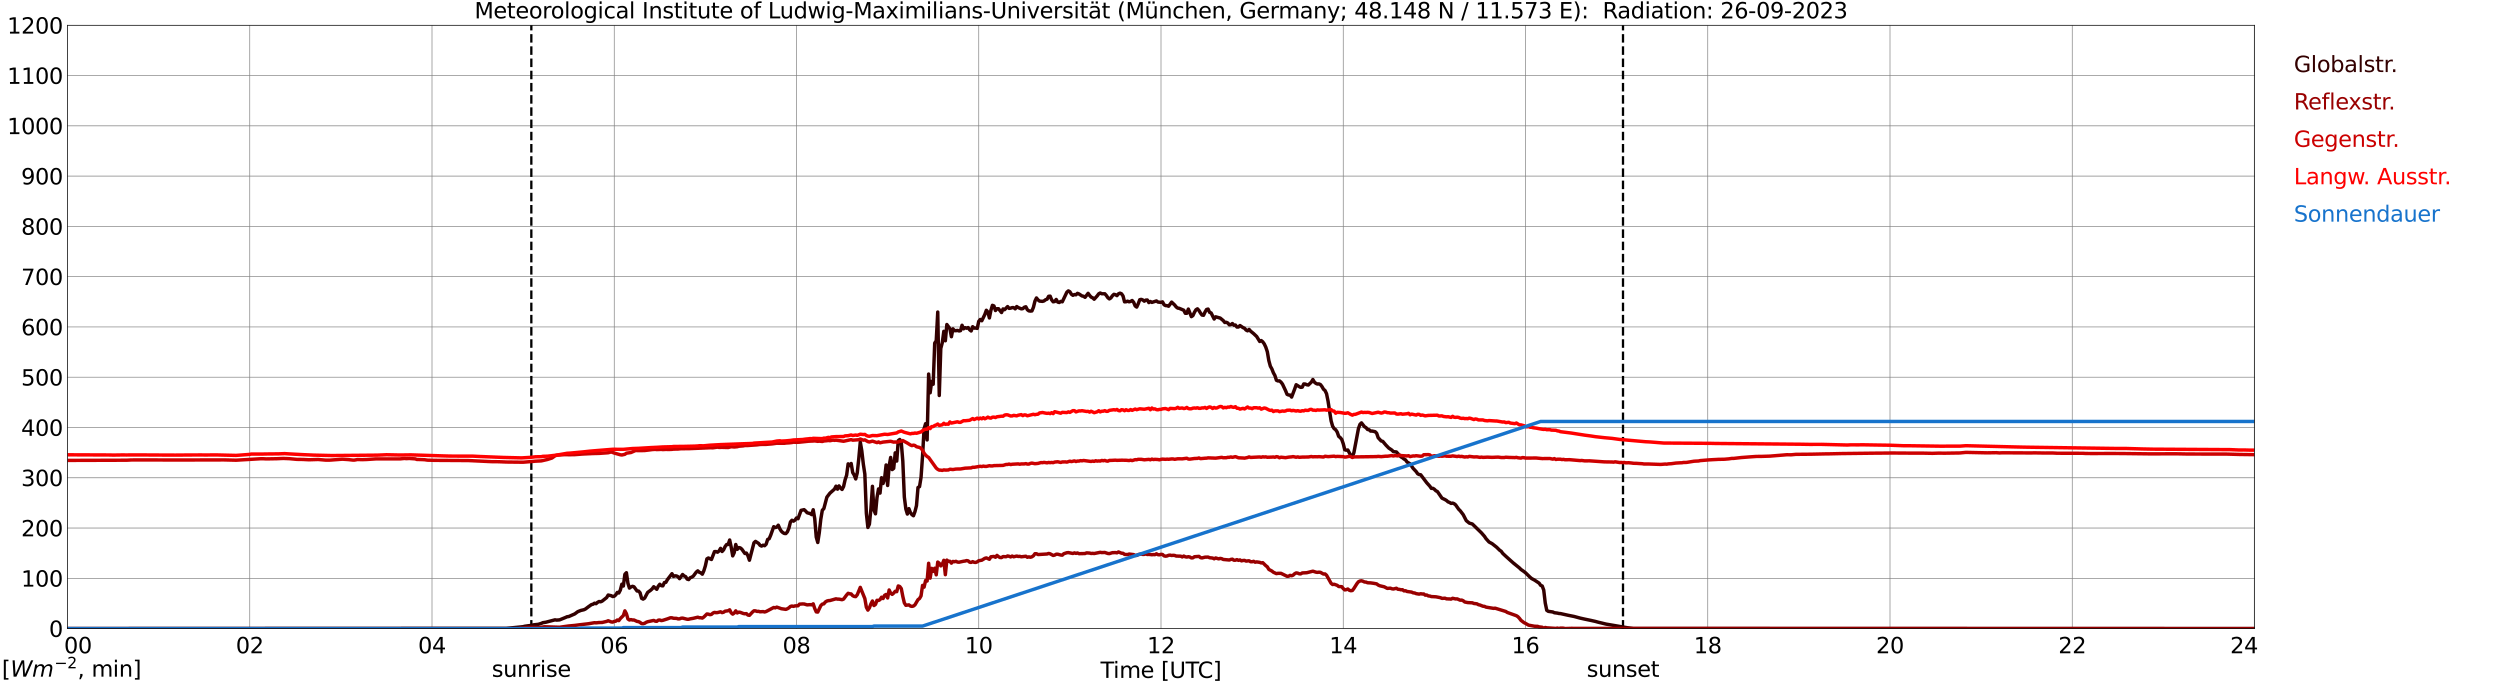 <?xml version="1.0" encoding="utf-8" standalone="no"?>
<!DOCTYPE svg PUBLIC "-//W3C//DTD SVG 1.1//EN"
  "http://www.w3.org/Graphics/SVG/1.1/DTD/svg11.dtd">
<svg xmlns:xlink="http://www.w3.org/1999/xlink" width="1085.4pt" height="296.64pt" viewBox="0 0 1085.4 296.64" xmlns="http://www.w3.org/2000/svg" version="1.1">
 <defs>
  <style type="text/css">*{stroke-linejoin: round; stroke-linecap: butt}</style>
 </defs>
 <g id="figure_1">
  <g id="patch_1">
   <path d="M 0 296.64 
L 1085.4 296.64 
L 1085.4 0 
L 0 0 
z
" style="fill: #ffffff"/>
  </g>
  <g id="axes_1">
   <g id="patch_2">
    <path d="M 29.306 272.909 
L 978.814 272.909 
L 978.814 10.976 
L 29.306 10.976 
z
" style="fill: #ffffff"/>
   </g>
   <g id="patch_3">
    <path d="M 978.814 272.909 
L 978.814 272.909 
L 978.814 10.976 
L 978.814 10.976 
z
" clip-path="url(#pb8f183f9a0)" style="fill: #d3d3d3; opacity: 0.25; stroke: #d3d3d3; stroke-linejoin: miter"/>
   </g>
   <g id="matplotlib.axis_1">
    <g id="xtick_1">
     <g id="line2d_1">
      <path d="M 29.306 272.909 
L 29.306 10.976 
" clip-path="url(#pb8f183f9a0)" style="fill: none; stroke: #808080; stroke-width: 0.3; stroke-linecap: square"/>
     </g>
     <g id="line2d_2"/>
     <g id="text_1">
      <!--    00 -->
      <g transform="translate(18.733 283.627) scale(0.095 -0.095)">
       <defs>
        <path id="DejaVuSans-20" transform="scale(0.016)"/>
        <path id="DejaVuSans-30" d="M 2034 4250 
Q 1547 4250 1301 3770 
Q 1056 3291 1056 2328 
Q 1056 1369 1301 889 
Q 1547 409 2034 409 
Q 2525 409 2770 889 
Q 3016 1369 3016 2328 
Q 3016 3291 2770 3770 
Q 2525 4250 2034 4250 
z
M 2034 4750 
Q 2819 4750 3233 4129 
Q 3647 3509 3647 2328 
Q 3647 1150 3233 529 
Q 2819 -91 2034 -91 
Q 1250 -91 836 529 
Q 422 1150 422 2328 
Q 422 3509 836 4129 
Q 1250 4750 2034 4750 
z
" transform="scale(0.016)"/>
       </defs>
       <use xlink:href="#DejaVuSans-20"/>
       <use xlink:href="#DejaVuSans-20" transform="translate(31.787 0)"/>
       <use xlink:href="#DejaVuSans-20" transform="translate(63.574 0)"/>
       <use xlink:href="#DejaVuSans-30" transform="translate(95.361 0)"/>
       <use xlink:href="#DejaVuSans-30" transform="translate(158.984 0)"/>
      </g>
     </g>
    </g>
    <g id="xtick_2">
     <g id="line2d_3">
      <path d="M 108.431 272.909 
L 108.431 10.976 
" clip-path="url(#pb8f183f9a0)" style="fill: none; stroke: #808080; stroke-width: 0.3; stroke-linecap: square"/>
     </g>
     <g id="line2d_4"/>
     <g id="text_2">
      <!-- 02 -->
      <g transform="translate(102.387 283.627) scale(0.095 -0.095)">
       <defs>
        <path id="DejaVuSans-32" d="M 1228 531 
L 3431 531 
L 3431 0 
L 469 0 
L 469 531 
Q 828 903 1448 1529 
Q 2069 2156 2228 2338 
Q 2531 2678 2651 2914 
Q 2772 3150 2772 3378 
Q 2772 3750 2511 3984 
Q 2250 4219 1831 4219 
Q 1534 4219 1204 4116 
Q 875 4013 500 3803 
L 500 4441 
Q 881 4594 1212 4672 
Q 1544 4750 1819 4750 
Q 2544 4750 2975 4387 
Q 3406 4025 3406 3419 
Q 3406 3131 3298 2873 
Q 3191 2616 2906 2266 
Q 2828 2175 2409 1742 
Q 1991 1309 1228 531 
z
" transform="scale(0.016)"/>
       </defs>
       <use xlink:href="#DejaVuSans-30"/>
       <use xlink:href="#DejaVuSans-32" transform="translate(63.623 0)"/>
      </g>
     </g>
    </g>
    <g id="xtick_3">
     <g id="line2d_5">
      <path d="M 187.557 272.909 
L 187.557 10.976 
" clip-path="url(#pb8f183f9a0)" style="fill: none; stroke: #808080; stroke-width: 0.3; stroke-linecap: square"/>
     </g>
     <g id="line2d_6"/>
     <g id="text_3">
      <!-- 04 -->
      <g transform="translate(181.513 283.627) scale(0.095 -0.095)">
       <defs>
        <path id="DejaVuSans-34" d="M 2419 4116 
L 825 1625 
L 2419 1625 
L 2419 4116 
z
M 2253 4666 
L 3047 4666 
L 3047 1625 
L 3713 1625 
L 3713 1100 
L 3047 1100 
L 3047 0 
L 2419 0 
L 2419 1100 
L 313 1100 
L 313 1709 
L 2253 4666 
z
" transform="scale(0.016)"/>
       </defs>
       <use xlink:href="#DejaVuSans-30"/>
       <use xlink:href="#DejaVuSans-34" transform="translate(63.623 0)"/>
      </g>
     </g>
    </g>
    <g id="xtick_4">
     <g id="line2d_7">
      <path d="M 266.683 272.909 
L 266.683 10.976 
" clip-path="url(#pb8f183f9a0)" style="fill: none; stroke: #808080; stroke-width: 0.3; stroke-linecap: square"/>
     </g>
     <g id="line2d_8"/>
     <g id="text_4">
      <!-- 06 -->
      <g transform="translate(260.638 283.627) scale(0.095 -0.095)">
       <defs>
        <path id="DejaVuSans-36" d="M 2113 2584 
Q 1688 2584 1439 2293 
Q 1191 2003 1191 1497 
Q 1191 994 1439 701 
Q 1688 409 2113 409 
Q 2538 409 2786 701 
Q 3034 994 3034 1497 
Q 3034 2003 2786 2293 
Q 2538 2584 2113 2584 
z
M 3366 4563 
L 3366 3988 
Q 3128 4100 2886 4159 
Q 2644 4219 2406 4219 
Q 1781 4219 1451 3797 
Q 1122 3375 1075 2522 
Q 1259 2794 1537 2939 
Q 1816 3084 2150 3084 
Q 2853 3084 3261 2657 
Q 3669 2231 3669 1497 
Q 3669 778 3244 343 
Q 2819 -91 2113 -91 
Q 1303 -91 875 529 
Q 447 1150 447 2328 
Q 447 3434 972 4092 
Q 1497 4750 2381 4750 
Q 2619 4750 2861 4703 
Q 3103 4656 3366 4563 
z
" transform="scale(0.016)"/>
       </defs>
       <use xlink:href="#DejaVuSans-30"/>
       <use xlink:href="#DejaVuSans-36" transform="translate(63.623 0)"/>
      </g>
     </g>
    </g>
    <g id="xtick_5">
     <g id="line2d_9">
      <path d="M 345.808 272.909 
L 345.808 10.976 
" clip-path="url(#pb8f183f9a0)" style="fill: none; stroke: #808080; stroke-width: 0.3; stroke-linecap: square"/>
     </g>
     <g id="line2d_10"/>
     <g id="text_5">
      <!-- 08 -->
      <g transform="translate(339.764 283.627) scale(0.095 -0.095)">
       <defs>
        <path id="DejaVuSans-38" d="M 2034 2216 
Q 1584 2216 1326 1975 
Q 1069 1734 1069 1313 
Q 1069 891 1326 650 
Q 1584 409 2034 409 
Q 2484 409 2743 651 
Q 3003 894 3003 1313 
Q 3003 1734 2745 1975 
Q 2488 2216 2034 2216 
z
M 1403 2484 
Q 997 2584 770 2862 
Q 544 3141 544 3541 
Q 544 4100 942 4425 
Q 1341 4750 2034 4750 
Q 2731 4750 3128 4425 
Q 3525 4100 3525 3541 
Q 3525 3141 3298 2862 
Q 3072 2584 2669 2484 
Q 3125 2378 3379 2068 
Q 3634 1759 3634 1313 
Q 3634 634 3220 271 
Q 2806 -91 2034 -91 
Q 1263 -91 848 271 
Q 434 634 434 1313 
Q 434 1759 690 2068 
Q 947 2378 1403 2484 
z
M 1172 3481 
Q 1172 3119 1398 2916 
Q 1625 2713 2034 2713 
Q 2441 2713 2670 2916 
Q 2900 3119 2900 3481 
Q 2900 3844 2670 4047 
Q 2441 4250 2034 4250 
Q 1625 4250 1398 4047 
Q 1172 3844 1172 3481 
z
" transform="scale(0.016)"/>
       </defs>
       <use xlink:href="#DejaVuSans-30"/>
       <use xlink:href="#DejaVuSans-38" transform="translate(63.623 0)"/>
      </g>
     </g>
    </g>
    <g id="xtick_6">
     <g id="line2d_11">
      <path d="M 424.934 272.909 
L 424.934 10.976 
" clip-path="url(#pb8f183f9a0)" style="fill: none; stroke: #808080; stroke-width: 0.3; stroke-linecap: square"/>
     </g>
     <g id="line2d_12"/>
     <g id="text_6">
      <!-- 10 -->
      <g transform="translate(418.89 283.627) scale(0.095 -0.095)">
       <defs>
        <path id="DejaVuSans-31" d="M 794 531 
L 1825 531 
L 1825 4091 
L 703 3866 
L 703 4441 
L 1819 4666 
L 2450 4666 
L 2450 531 
L 3481 531 
L 3481 0 
L 794 0 
L 794 531 
z
" transform="scale(0.016)"/>
       </defs>
       <use xlink:href="#DejaVuSans-31"/>
       <use xlink:href="#DejaVuSans-30" transform="translate(63.623 0)"/>
      </g>
     </g>
    </g>
    <g id="xtick_7">
     <g id="line2d_13">
      <path d="M 504.06 272.909 
L 504.06 10.976 
" clip-path="url(#pb8f183f9a0)" style="fill: none; stroke: #808080; stroke-width: 0.3; stroke-linecap: square"/>
     </g>
     <g id="line2d_14"/>
     <g id="text_7">
      <!-- 12 -->
      <g transform="translate(498.015 283.627) scale(0.095 -0.095)">
       <use xlink:href="#DejaVuSans-31"/>
       <use xlink:href="#DejaVuSans-32" transform="translate(63.623 0)"/>
      </g>
     </g>
    </g>
    <g id="xtick_8">
     <g id="line2d_15">
      <path d="M 583.185 272.909 
L 583.185 10.976 
" clip-path="url(#pb8f183f9a0)" style="fill: none; stroke: #808080; stroke-width: 0.3; stroke-linecap: square"/>
     </g>
     <g id="line2d_16"/>
     <g id="text_8">
      <!-- 14 -->
      <g transform="translate(577.141 283.627) scale(0.095 -0.095)">
       <use xlink:href="#DejaVuSans-31"/>
       <use xlink:href="#DejaVuSans-34" transform="translate(63.623 0)"/>
      </g>
     </g>
    </g>
    <g id="xtick_9">
     <g id="line2d_17">
      <path d="M 662.311 272.909 
L 662.311 10.976 
" clip-path="url(#pb8f183f9a0)" style="fill: none; stroke: #808080; stroke-width: 0.3; stroke-linecap: square"/>
     </g>
     <g id="line2d_18"/>
     <g id="text_9">
      <!-- 16 -->
      <g transform="translate(656.267 283.627) scale(0.095 -0.095)">
       <use xlink:href="#DejaVuSans-31"/>
       <use xlink:href="#DejaVuSans-36" transform="translate(63.623 0)"/>
      </g>
     </g>
    </g>
    <g id="xtick_10">
     <g id="line2d_19">
      <path d="M 741.437 272.909 
L 741.437 10.976 
" clip-path="url(#pb8f183f9a0)" style="fill: none; stroke: #808080; stroke-width: 0.3; stroke-linecap: square"/>
     </g>
     <g id="line2d_20"/>
     <g id="text_10">
      <!-- 18 -->
      <g transform="translate(735.392 283.627) scale(0.095 -0.095)">
       <use xlink:href="#DejaVuSans-31"/>
       <use xlink:href="#DejaVuSans-38" transform="translate(63.623 0)"/>
      </g>
     </g>
    </g>
    <g id="xtick_11">
     <g id="line2d_21">
      <path d="M 820.562 272.909 
L 820.562 10.976 
" clip-path="url(#pb8f183f9a0)" style="fill: none; stroke: #808080; stroke-width: 0.3; stroke-linecap: square"/>
     </g>
     <g id="line2d_22"/>
     <g id="text_11">
      <!-- 20 -->
      <g transform="translate(814.518 283.627) scale(0.095 -0.095)">
       <use xlink:href="#DejaVuSans-32"/>
       <use xlink:href="#DejaVuSans-30" transform="translate(63.623 0)"/>
      </g>
     </g>
    </g>
    <g id="xtick_12">
     <g id="line2d_23">
      <path d="M 899.688 272.909 
L 899.688 10.976 
" clip-path="url(#pb8f183f9a0)" style="fill: none; stroke: #808080; stroke-width: 0.3; stroke-linecap: square"/>
     </g>
     <g id="line2d_24"/>
     <g id="text_12">
      <!-- 22 -->
      <g transform="translate(893.644 283.627) scale(0.095 -0.095)">
       <use xlink:href="#DejaVuSans-32"/>
       <use xlink:href="#DejaVuSans-32" transform="translate(63.623 0)"/>
      </g>
     </g>
    </g>
    <g id="xtick_13">
     <g id="line2d_25">
      <path d="M 978.814 272.909 
L 978.814 10.976 
" clip-path="url(#pb8f183f9a0)" style="fill: none; stroke: #808080; stroke-width: 0.3; stroke-linecap: square"/>
     </g>
     <g id="line2d_26"/>
     <g id="text_13">
      <!-- 24    -->
      <g transform="translate(968.241 283.627) scale(0.095 -0.095)">
       <use xlink:href="#DejaVuSans-32"/>
       <use xlink:href="#DejaVuSans-34" transform="translate(63.623 0)"/>
       <use xlink:href="#DejaVuSans-20" transform="translate(127.246 0)"/>
       <use xlink:href="#DejaVuSans-20" transform="translate(159.033 0)"/>
       <use xlink:href="#DejaVuSans-20" transform="translate(190.82 0)"/>
      </g>
     </g>
    </g>
    <g id="text_14">
     <!-- Time [UTC] -->
     <g transform="translate(477.806 294.322) scale(0.095 -0.095)">
      <defs>
       <path id="DejaVuSans-54" d="M -19 4666 
L 3928 4666 
L 3928 4134 
L 2272 4134 
L 2272 0 
L 1638 0 
L 1638 4134 
L -19 4134 
L -19 4666 
z
" transform="scale(0.016)"/>
       <path id="DejaVuSans-69" d="M 603 3500 
L 1178 3500 
L 1178 0 
L 603 0 
L 603 3500 
z
M 603 4863 
L 1178 4863 
L 1178 4134 
L 603 4134 
L 603 4863 
z
" transform="scale(0.016)"/>
       <path id="DejaVuSans-6d" d="M 3328 2828 
Q 3544 3216 3844 3400 
Q 4144 3584 4550 3584 
Q 5097 3584 5394 3201 
Q 5691 2819 5691 2113 
L 5691 0 
L 5113 0 
L 5113 2094 
Q 5113 2597 4934 2840 
Q 4756 3084 4391 3084 
Q 3944 3084 3684 2787 
Q 3425 2491 3425 1978 
L 3425 0 
L 2847 0 
L 2847 2094 
Q 2847 2600 2669 2842 
Q 2491 3084 2119 3084 
Q 1678 3084 1418 2786 
Q 1159 2488 1159 1978 
L 1159 0 
L 581 0 
L 581 3500 
L 1159 3500 
L 1159 2956 
Q 1356 3278 1631 3431 
Q 1906 3584 2284 3584 
Q 2666 3584 2933 3390 
Q 3200 3197 3328 2828 
z
" transform="scale(0.016)"/>
       <path id="DejaVuSans-65" d="M 3597 1894 
L 3597 1613 
L 953 1613 
Q 991 1019 1311 708 
Q 1631 397 2203 397 
Q 2534 397 2845 478 
Q 3156 559 3463 722 
L 3463 178 
Q 3153 47 2828 -22 
Q 2503 -91 2169 -91 
Q 1331 -91 842 396 
Q 353 884 353 1716 
Q 353 2575 817 3079 
Q 1281 3584 2069 3584 
Q 2775 3584 3186 3129 
Q 3597 2675 3597 1894 
z
M 3022 2063 
Q 3016 2534 2758 2815 
Q 2500 3097 2075 3097 
Q 1594 3097 1305 2825 
Q 1016 2553 972 2059 
L 3022 2063 
z
" transform="scale(0.016)"/>
       <path id="DejaVuSans-5b" d="M 550 4863 
L 1875 4863 
L 1875 4416 
L 1125 4416 
L 1125 -397 
L 1875 -397 
L 1875 -844 
L 550 -844 
L 550 4863 
z
" transform="scale(0.016)"/>
       <path id="DejaVuSans-55" d="M 556 4666 
L 1191 4666 
L 1191 1831 
Q 1191 1081 1462 751 
Q 1734 422 2344 422 
Q 2950 422 3222 751 
Q 3494 1081 3494 1831 
L 3494 4666 
L 4128 4666 
L 4128 1753 
Q 4128 841 3676 375 
Q 3225 -91 2344 -91 
Q 1459 -91 1007 375 
Q 556 841 556 1753 
L 556 4666 
z
" transform="scale(0.016)"/>
       <path id="DejaVuSans-43" d="M 4122 4306 
L 4122 3641 
Q 3803 3938 3442 4084 
Q 3081 4231 2675 4231 
Q 1875 4231 1450 3742 
Q 1025 3253 1025 2328 
Q 1025 1406 1450 917 
Q 1875 428 2675 428 
Q 3081 428 3442 575 
Q 3803 722 4122 1019 
L 4122 359 
Q 3791 134 3420 21 
Q 3050 -91 2638 -91 
Q 1578 -91 968 557 
Q 359 1206 359 2328 
Q 359 3453 968 4101 
Q 1578 4750 2638 4750 
Q 3056 4750 3426 4639 
Q 3797 4528 4122 4306 
z
" transform="scale(0.016)"/>
       <path id="DejaVuSans-5d" d="M 1947 4863 
L 1947 -844 
L 622 -844 
L 622 -397 
L 1369 -397 
L 1369 4416 
L 622 4416 
L 622 4863 
L 1947 4863 
z
" transform="scale(0.016)"/>
      </defs>
      <use xlink:href="#DejaVuSans-54"/>
      <use xlink:href="#DejaVuSans-69" transform="translate(57.959 0)"/>
      <use xlink:href="#DejaVuSans-6d" transform="translate(85.742 0)"/>
      <use xlink:href="#DejaVuSans-65" transform="translate(183.154 0)"/>
      <use xlink:href="#DejaVuSans-20" transform="translate(244.678 0)"/>
      <use xlink:href="#DejaVuSans-5b" transform="translate(276.465 0)"/>
      <use xlink:href="#DejaVuSans-55" transform="translate(315.479 0)"/>
      <use xlink:href="#DejaVuSans-54" transform="translate(388.672 0)"/>
      <use xlink:href="#DejaVuSans-43" transform="translate(443.881 0)"/>
      <use xlink:href="#DejaVuSans-5d" transform="translate(513.705 0)"/>
     </g>
    </g>
   </g>
   <g id="matplotlib.axis_2">
    <g id="ytick_1">
     <g id="line2d_27">
      <path d="M 29.306 272.909 
L 978.814 272.909 
" clip-path="url(#pb8f183f9a0)" style="fill: none; stroke: #808080; stroke-width: 0.3; stroke-linecap: square"/>
     </g>
     <g id="line2d_28"/>
     <g id="text_15">
      <!-- 0 -->
      <g transform="translate(21.261 276.518) scale(0.095 -0.095)">
       <use xlink:href="#DejaVuSans-30"/>
      </g>
     </g>
    </g>
    <g id="ytick_2">
     <g id="line2d_29">
      <path d="M 29.306 251.081 
L 978.814 251.081 
" clip-path="url(#pb8f183f9a0)" style="fill: none; stroke: #808080; stroke-width: 0.3; stroke-linecap: square"/>
     </g>
     <g id="line2d_30"/>
     <g id="text_16">
      <!-- 100 -->
      <g transform="translate(9.173 254.69) scale(0.095 -0.095)">
       <use xlink:href="#DejaVuSans-31"/>
       <use xlink:href="#DejaVuSans-30" transform="translate(63.623 0)"/>
       <use xlink:href="#DejaVuSans-30" transform="translate(127.246 0)"/>
      </g>
     </g>
    </g>
    <g id="ytick_3">
     <g id="line2d_31">
      <path d="M 29.306 229.253 
L 978.814 229.253 
" clip-path="url(#pb8f183f9a0)" style="fill: none; stroke: #808080; stroke-width: 0.3; stroke-linecap: square"/>
     </g>
     <g id="line2d_32"/>
     <g id="text_17">
      <!-- 200 -->
      <g transform="translate(9.173 232.863) scale(0.095 -0.095)">
       <use xlink:href="#DejaVuSans-32"/>
       <use xlink:href="#DejaVuSans-30" transform="translate(63.623 0)"/>
       <use xlink:href="#DejaVuSans-30" transform="translate(127.246 0)"/>
      </g>
     </g>
    </g>
    <g id="ytick_4">
     <g id="line2d_33">
      <path d="M 29.306 207.426 
L 978.814 207.426 
" clip-path="url(#pb8f183f9a0)" style="fill: none; stroke: #808080; stroke-width: 0.3; stroke-linecap: square"/>
     </g>
     <g id="line2d_34"/>
     <g id="text_18">
      <!-- 300 -->
      <g transform="translate(9.173 211.035) scale(0.095 -0.095)">
       <defs>
        <path id="DejaVuSans-33" d="M 2597 2516 
Q 3050 2419 3304 2112 
Q 3559 1806 3559 1356 
Q 3559 666 3084 287 
Q 2609 -91 1734 -91 
Q 1441 -91 1130 -33 
Q 819 25 488 141 
L 488 750 
Q 750 597 1062 519 
Q 1375 441 1716 441 
Q 2309 441 2620 675 
Q 2931 909 2931 1356 
Q 2931 1769 2642 2001 
Q 2353 2234 1838 2234 
L 1294 2234 
L 1294 2753 
L 1863 2753 
Q 2328 2753 2575 2939 
Q 2822 3125 2822 3475 
Q 2822 3834 2567 4026 
Q 2313 4219 1838 4219 
Q 1578 4219 1281 4162 
Q 984 4106 628 3988 
L 628 4550 
Q 988 4650 1302 4700 
Q 1616 4750 1894 4750 
Q 2613 4750 3031 4423 
Q 3450 4097 3450 3541 
Q 3450 3153 3228 2886 
Q 3006 2619 2597 2516 
z
" transform="scale(0.016)"/>
       </defs>
       <use xlink:href="#DejaVuSans-33"/>
       <use xlink:href="#DejaVuSans-30" transform="translate(63.623 0)"/>
       <use xlink:href="#DejaVuSans-30" transform="translate(127.246 0)"/>
      </g>
     </g>
    </g>
    <g id="ytick_5">
     <g id="line2d_35">
      <path d="M 29.306 185.598 
L 978.814 185.598 
" clip-path="url(#pb8f183f9a0)" style="fill: none; stroke: #808080; stroke-width: 0.3; stroke-linecap: square"/>
     </g>
     <g id="line2d_36"/>
     <g id="text_19">
      <!-- 400 -->
      <g transform="translate(9.173 189.207) scale(0.095 -0.095)">
       <use xlink:href="#DejaVuSans-34"/>
       <use xlink:href="#DejaVuSans-30" transform="translate(63.623 0)"/>
       <use xlink:href="#DejaVuSans-30" transform="translate(127.246 0)"/>
      </g>
     </g>
    </g>
    <g id="ytick_6">
     <g id="line2d_37">
      <path d="M 29.306 163.77 
L 978.814 163.77 
" clip-path="url(#pb8f183f9a0)" style="fill: none; stroke: #808080; stroke-width: 0.3; stroke-linecap: square"/>
     </g>
     <g id="line2d_38"/>
     <g id="text_20">
      <!-- 500 -->
      <g transform="translate(9.173 167.379) scale(0.095 -0.095)">
       <defs>
        <path id="DejaVuSans-35" d="M 691 4666 
L 3169 4666 
L 3169 4134 
L 1269 4134 
L 1269 2991 
Q 1406 3038 1543 3061 
Q 1681 3084 1819 3084 
Q 2600 3084 3056 2656 
Q 3513 2228 3513 1497 
Q 3513 744 3044 326 
Q 2575 -91 1722 -91 
Q 1428 -91 1123 -41 
Q 819 9 494 109 
L 494 744 
Q 775 591 1075 516 
Q 1375 441 1709 441 
Q 2250 441 2565 725 
Q 2881 1009 2881 1497 
Q 2881 1984 2565 2268 
Q 2250 2553 1709 2553 
Q 1456 2553 1204 2497 
Q 953 2441 691 2322 
L 691 4666 
z
" transform="scale(0.016)"/>
       </defs>
       <use xlink:href="#DejaVuSans-35"/>
       <use xlink:href="#DejaVuSans-30" transform="translate(63.623 0)"/>
       <use xlink:href="#DejaVuSans-30" transform="translate(127.246 0)"/>
      </g>
     </g>
    </g>
    <g id="ytick_7">
     <g id="line2d_39">
      <path d="M 29.306 141.942 
L 978.814 141.942 
" clip-path="url(#pb8f183f9a0)" style="fill: none; stroke: #808080; stroke-width: 0.3; stroke-linecap: square"/>
     </g>
     <g id="line2d_40"/>
     <g id="text_21">
      <!-- 600 -->
      <g transform="translate(9.173 145.551) scale(0.095 -0.095)">
       <use xlink:href="#DejaVuSans-36"/>
       <use xlink:href="#DejaVuSans-30" transform="translate(63.623 0)"/>
       <use xlink:href="#DejaVuSans-30" transform="translate(127.246 0)"/>
      </g>
     </g>
    </g>
    <g id="ytick_8">
     <g id="line2d_41">
      <path d="M 29.306 120.114 
L 978.814 120.114 
" clip-path="url(#pb8f183f9a0)" style="fill: none; stroke: #808080; stroke-width: 0.3; stroke-linecap: square"/>
     </g>
     <g id="line2d_42"/>
     <g id="text_22">
      <!-- 700 -->
      <g transform="translate(9.173 123.724) scale(0.095 -0.095)">
       <defs>
        <path id="DejaVuSans-37" d="M 525 4666 
L 3525 4666 
L 3525 4397 
L 1831 0 
L 1172 0 
L 2766 4134 
L 525 4134 
L 525 4666 
z
" transform="scale(0.016)"/>
       </defs>
       <use xlink:href="#DejaVuSans-37"/>
       <use xlink:href="#DejaVuSans-30" transform="translate(63.623 0)"/>
       <use xlink:href="#DejaVuSans-30" transform="translate(127.246 0)"/>
      </g>
     </g>
    </g>
    <g id="ytick_9">
     <g id="line2d_43">
      <path d="M 29.306 98.287 
L 978.814 98.287 
" clip-path="url(#pb8f183f9a0)" style="fill: none; stroke: #808080; stroke-width: 0.3; stroke-linecap: square"/>
     </g>
     <g id="line2d_44"/>
     <g id="text_23">
      <!-- 800 -->
      <g transform="translate(9.173 101.896) scale(0.095 -0.095)">
       <use xlink:href="#DejaVuSans-38"/>
       <use xlink:href="#DejaVuSans-30" transform="translate(63.623 0)"/>
       <use xlink:href="#DejaVuSans-30" transform="translate(127.246 0)"/>
      </g>
     </g>
    </g>
    <g id="ytick_10">
     <g id="line2d_45">
      <path d="M 29.306 76.459 
L 978.814 76.459 
" clip-path="url(#pb8f183f9a0)" style="fill: none; stroke: #808080; stroke-width: 0.3; stroke-linecap: square"/>
     </g>
     <g id="line2d_46"/>
     <g id="text_24">
      <!-- 900 -->
      <g transform="translate(9.173 80.068) scale(0.095 -0.095)">
       <defs>
        <path id="DejaVuSans-39" d="M 703 97 
L 703 672 
Q 941 559 1184 500 
Q 1428 441 1663 441 
Q 2288 441 2617 861 
Q 2947 1281 2994 2138 
Q 2813 1869 2534 1725 
Q 2256 1581 1919 1581 
Q 1219 1581 811 2004 
Q 403 2428 403 3163 
Q 403 3881 828 4315 
Q 1253 4750 1959 4750 
Q 2769 4750 3195 4129 
Q 3622 3509 3622 2328 
Q 3622 1225 3098 567 
Q 2575 -91 1691 -91 
Q 1453 -91 1209 -44 
Q 966 3 703 97 
z
M 1959 2075 
Q 2384 2075 2632 2365 
Q 2881 2656 2881 3163 
Q 2881 3666 2632 3958 
Q 2384 4250 1959 4250 
Q 1534 4250 1286 3958 
Q 1038 3666 1038 3163 
Q 1038 2656 1286 2365 
Q 1534 2075 1959 2075 
z
" transform="scale(0.016)"/>
       </defs>
       <use xlink:href="#DejaVuSans-39"/>
       <use xlink:href="#DejaVuSans-30" transform="translate(63.623 0)"/>
       <use xlink:href="#DejaVuSans-30" transform="translate(127.246 0)"/>
      </g>
     </g>
    </g>
    <g id="ytick_11">
     <g id="line2d_47">
      <path d="M 29.306 54.631 
L 978.814 54.631 
" clip-path="url(#pb8f183f9a0)" style="fill: none; stroke: #808080; stroke-width: 0.3; stroke-linecap: square"/>
     </g>
     <g id="line2d_48"/>
     <g id="text_25">
      <!-- 1000 -->
      <g transform="translate(3.128 58.24) scale(0.095 -0.095)">
       <use xlink:href="#DejaVuSans-31"/>
       <use xlink:href="#DejaVuSans-30" transform="translate(63.623 0)"/>
       <use xlink:href="#DejaVuSans-30" transform="translate(127.246 0)"/>
       <use xlink:href="#DejaVuSans-30" transform="translate(190.869 0)"/>
      </g>
     </g>
    </g>
    <g id="ytick_12">
     <g id="line2d_49">
      <path d="M 29.306 32.803 
L 978.814 32.803 
" clip-path="url(#pb8f183f9a0)" style="fill: none; stroke: #808080; stroke-width: 0.3; stroke-linecap: square"/>
     </g>
     <g id="line2d_50"/>
     <g id="text_26">
      <!-- 1100 -->
      <g transform="translate(3.128 36.413) scale(0.095 -0.095)">
       <use xlink:href="#DejaVuSans-31"/>
       <use xlink:href="#DejaVuSans-31" transform="translate(63.623 0)"/>
       <use xlink:href="#DejaVuSans-30" transform="translate(127.246 0)"/>
       <use xlink:href="#DejaVuSans-30" transform="translate(190.869 0)"/>
      </g>
     </g>
    </g>
    <g id="ytick_13">
     <g id="line2d_51">
      <path d="M 29.306 10.976 
L 978.814 10.976 
" clip-path="url(#pb8f183f9a0)" style="fill: none; stroke: #808080; stroke-width: 0.3; stroke-linecap: square"/>
     </g>
     <g id="line2d_52"/>
     <g id="text_27">
      <!-- 1200 -->
      <g transform="translate(3.128 14.585) scale(0.095 -0.095)">
       <use xlink:href="#DejaVuSans-31"/>
       <use xlink:href="#DejaVuSans-32" transform="translate(63.623 0)"/>
       <use xlink:href="#DejaVuSans-30" transform="translate(127.246 0)"/>
       <use xlink:href="#DejaVuSans-30" transform="translate(190.869 0)"/>
      </g>
     </g>
    </g>
   </g>
   <g id="line2d_53">
    <path d="M 230.681 272.909 
L 230.681 10.976 
" clip-path="url(#pb8f183f9a0)" style="fill: none; stroke-dasharray: 3.7,1.6; stroke-dashoffset: 0; stroke: #000000"/>
   </g>
   <g id="line2d_54">
    <path d="M 704.643 272.909 
L 704.643 10.976 
" clip-path="url(#pb8f183f9a0)" style="fill: none; stroke-dasharray: 3.7,1.6; stroke-dashoffset: 0; stroke: #000000"/>
   </g>
   <g id="line2d_55">
    <path d="M 29.306 272.909 
L 219.867 272.815 
L 227.12 272.086 
L 227.779 271.903 
L 229.098 271.719 
L 230.417 271.558 
L 231.736 271.274 
L 233.714 271.051 
L 235.033 270.645 
L 235.692 270.342 
L 237.011 270.139 
L 240.967 269.106 
L 241.626 269.226 
L 242.945 269.126 
L 245.583 268.052 
L 246.242 267.749 
L 246.901 267.688 
L 249.539 266.531 
L 250.858 265.559 
L 252.176 265.031 
L 253.495 264.728 
L 254.155 264.424 
L 255.473 263.431 
L 256.792 262.499 
L 257.451 262.335 
L 258.111 261.89 
L 258.77 262.093 
L 259.43 261.526 
L 260.089 261.161 
L 260.748 261.283 
L 261.408 261 
L 263.386 259.439 
L 264.045 258.343 
L 265.364 258.627 
L 266.023 258.991 
L 266.683 258.85 
L 267.342 258.262 
L 268.002 257.208 
L 268.661 257.453 
L 269.32 256.195 
L 269.98 253.641 
L 270.639 254.432 
L 271.298 249.324 
L 271.958 248.656 
L 272.617 253.216 
L 273.277 255.324 
L 273.936 254.838 
L 274.595 254.554 
L 275.255 254.757 
L 276.573 256.579 
L 277.233 256.621 
L 277.892 257.35 
L 278.552 259.762 
L 279.211 260.107 
L 279.87 259.701 
L 281.189 257.208 
L 282.508 256.237 
L 283.167 255.628 
L 283.827 254.737 
L 285.145 255.85 
L 285.805 254.493 
L 286.464 253.661 
L 287.124 254.29 
L 287.783 254.351 
L 288.442 252.932 
L 289.102 252.81 
L 289.761 251.655 
L 291.739 249.082 
L 292.399 250.258 
L 293.058 249.994 
L 293.717 250.055 
L 294.377 250.4 
L 295.036 251.229 
L 296.355 249.426 
L 297.014 250.055 
L 297.674 250.339 
L 298.333 251.413 
L 298.992 251.635 
L 299.652 250.826 
L 300.311 250.581 
L 300.971 250.156 
L 302.289 248.392 
L 302.949 247.846 
L 303.608 248.453 
L 304.267 248.697 
L 304.927 249.285 
L 305.586 247.785 
L 306.246 245.657 
L 306.905 242.636 
L 307.564 242.252 
L 308.883 242.9 
L 310.202 239.495 
L 310.861 239.456 
L 311.521 239.739 
L 312.18 239.211 
L 312.839 238.076 
L 313.499 239.434 
L 314.158 238.705 
L 314.818 237.286 
L 315.477 236.415 
L 316.136 236.395 
L 316.796 234.448 
L 317.455 237.57 
L 318.114 241.339 
L 318.774 239.921 
L 319.433 236.395 
L 320.093 238.502 
L 320.752 237.731 
L 321.411 237.873 
L 322.071 238.421 
L 323.39 240.285 
L 324.049 240.124 
L 324.708 241.259 
L 325.368 243.225 
L 327.346 235.644 
L 328.005 235.057 
L 329.324 235.909 
L 329.983 236.76 
L 330.643 237.083 
L 331.302 236.699 
L 331.961 236.921 
L 332.621 236.273 
L 333.28 234.206 
L 333.94 233.9 
L 334.599 232.381 
L 335.918 228.673 
L 336.577 229.037 
L 337.236 228.876 
L 337.896 228.024 
L 338.555 229.544 
L 339.215 230.618 
L 339.874 231.227 
L 340.533 231.611 
L 341.193 231.652 
L 341.852 230.901 
L 342.512 229.301 
L 343.171 226.625 
L 343.83 225.877 
L 344.49 226.261 
L 345.149 225.815 
L 345.808 224.883 
L 346.468 225.226 
L 347.787 221.579 
L 349.105 221.275 
L 349.765 221.862 
L 350.424 222.613 
L 351.743 222.978 
L 352.402 223.423 
L 353.062 221.315 
L 353.721 225.167 
L 354.38 233.171 
L 355.04 235.522 
L 355.699 231.288 
L 356.359 225.409 
L 357.018 221.518 
L 357.677 220.83 
L 358.996 215.844 
L 360.315 214.12 
L 362.293 212.356 
L 362.952 211.082 
L 363.612 212.378 
L 364.271 210.959 
L 364.93 211.911 
L 365.59 212.498 
L 366.249 211.224 
L 366.909 208.303 
L 367.568 206.338 
L 368.227 201.392 
L 368.887 202.163 
L 369.546 201.231 
L 370.206 205.162 
L 370.865 206.258 
L 371.524 207.938 
L 372.184 205.284 
L 372.843 199.144 
L 373.502 191.889 
L 374.162 195.759 
L 374.821 201.495 
L 375.481 205.852 
L 376.14 222.875 
L 376.799 228.998 
L 377.459 227.579 
L 378.118 220.889 
L 378.777 211.141 
L 379.437 221.456 
L 380.096 223.078 
L 380.756 216.067 
L 381.415 212.276 
L 382.074 214.081 
L 382.734 207.412 
L 383.393 209.905 
L 384.053 207.757 
L 384.712 201.879 
L 385.371 210.776 
L 386.031 202.285 
L 386.69 198.616 
L 387.349 203.865 
L 388.009 203.339 
L 388.668 196.61 
L 389.328 200.177 
L 389.987 191.321 
L 390.646 190.812 
L 391.306 192.231 
L 391.965 200.238 
L 392.624 215.803 
L 393.284 220.991 
L 393.943 223.181 
L 394.603 220.83 
L 395.262 222.533 
L 395.921 223.423 
L 396.581 223.91 
L 397.24 222.127 
L 397.899 219.531 
L 398.559 211.649 
L 399.218 211.282 
L 399.878 207.251 
L 400.537 197.906 
L 401.196 186.152 
L 401.856 183.943 
L 402.515 190.996 
L 403.175 162.399 
L 403.834 170.526 
L 404.493 165.621 
L 405.153 166.817 
L 405.812 148.942 
L 406.471 148.008 
L 407.131 135.483 
L 407.79 171.702 
L 408.45 151.313 
L 409.109 148.739 
L 409.768 143.854 
L 410.428 147.949 
L 411.087 140.895 
L 412.406 142.7 
L 413.065 146.186 
L 413.725 142.761 
L 414.384 143.551 
L 415.043 143.571 
L 415.703 143.448 
L 416.362 143.693 
L 417.022 143.551 
L 417.681 141.22 
L 418.34 142.761 
L 419 142.252 
L 419.659 142.497 
L 420.318 142.213 
L 420.978 143.165 
L 421.637 143.693 
L 422.297 141.848 
L 422.956 142.455 
L 423.615 142.416 
L 424.275 142.577 
L 424.934 139.498 
L 425.593 138.707 
L 426.253 139.253 
L 427.572 136.538 
L 428.231 134.713 
L 428.89 135.464 
L 429.55 138.037 
L 430.209 134.754 
L 430.869 132.565 
L 431.528 132.829 
L 432.187 134.815 
L 432.847 134.025 
L 433.506 134.025 
L 434.825 135.686 
L 435.484 134.126 
L 436.144 134.451 
L 437.462 133.113 
L 438.122 133.883 
L 438.781 133.781 
L 439.44 133.558 
L 440.1 133.558 
L 440.759 134.086 
L 441.419 133.093 
L 442.078 133.539 
L 443.397 134.086 
L 444.056 134.003 
L 444.716 133.397 
L 445.375 133.194 
L 446.034 134.471 
L 446.694 134.977 
L 447.353 135.058 
L 448.012 134.997 
L 448.672 133.416 
L 449.331 130.742 
L 449.991 129.363 
L 450.65 130.175 
L 451.309 130.721 
L 452.628 130.843 
L 453.287 130.64 
L 453.947 130.133 
L 454.606 129.891 
L 455.266 128.654 
L 455.925 128.573 
L 456.584 130.175 
L 457.244 131.026 
L 457.903 130.904 
L 458.563 130.011 
L 459.222 131.146 
L 459.881 131.33 
L 460.541 130.862 
L 461.2 131.026 
L 463.178 126.87 
L 463.838 126.303 
L 464.497 126.667 
L 465.156 127.741 
L 465.816 128.208 
L 466.475 127.883 
L 467.134 127.986 
L 467.794 127.357 
L 468.453 127.621 
L 469.772 128.492 
L 470.431 128.634 
L 471.091 129.079 
L 472.409 127.357 
L 473.069 128.269 
L 473.728 128.979 
L 474.388 129.302 
L 475.047 129.911 
L 476.366 128.451 
L 477.025 127.56 
L 477.685 127.215 
L 478.344 127.54 
L 479.663 127.54 
L 480.322 128.269 
L 480.981 129.241 
L 481.641 129.769 
L 482.3 129.343 
L 482.96 128.411 
L 483.619 127.783 
L 484.278 127.944 
L 484.938 128.35 
L 485.597 127.56 
L 486.256 127.276 
L 486.916 127.54 
L 487.575 128.512 
L 488.235 131.046 
L 488.894 131.004 
L 489.553 130.762 
L 490.213 131.046 
L 490.872 130.862 
L 491.532 130.478 
L 492.191 131.249 
L 492.85 132.829 
L 493.51 133.316 
L 494.169 131.897 
L 494.828 130.133 
L 495.488 129.972 
L 496.147 130.234 
L 496.807 130.762 
L 497.466 130.275 
L 498.125 130.256 
L 498.785 131.369 
L 499.444 130.904 
L 500.103 131.288 
L 502.082 130.659 
L 502.741 131.146 
L 504.06 131.268 
L 504.719 131.065 
L 505.379 132.303 
L 506.038 132.668 
L 506.697 132.707 
L 507.357 132.951 
L 508.675 131.168 
L 509.994 132.423 
L 510.654 133.255 
L 511.313 133.761 
L 511.972 133.862 
L 513.95 134.693 
L 514.61 136.012 
L 515.269 136.012 
L 515.929 134.187 
L 517.247 137.47 
L 517.907 137.024 
L 518.566 135.606 
L 519.226 134.49 
L 519.885 134.086 
L 520.544 134.815 
L 521.204 135.909 
L 521.863 136.782 
L 522.522 136.883 
L 523.182 135.464 
L 523.841 134.37 
L 524.501 134.187 
L 525.16 135.606 
L 525.819 135.87 
L 527.138 138.504 
L 527.797 137.55 
L 529.776 138.098 
L 531.094 139.192 
L 531.754 140.004 
L 532.413 139.923 
L 533.073 140.246 
L 533.732 141.036 
L 534.391 140.936 
L 535.051 140.469 
L 535.71 141.2 
L 536.369 141.119 
L 537.029 141.99 
L 537.688 141.968 
L 538.348 141.342 
L 539.666 142.233 
L 540.326 142.516 
L 540.985 143.287 
L 541.644 143.632 
L 542.304 143.023 
L 542.963 143.774 
L 544.282 144.848 
L 545.601 146.105 
L 546.919 148.253 
L 547.579 147.866 
L 548.238 148.414 
L 548.898 149.327 
L 549.557 150.726 
L 550.216 152.712 
L 550.876 156.562 
L 551.535 158.994 
L 552.195 160.168 
L 552.854 161.851 
L 553.513 163.048 
L 554.173 165.095 
L 554.832 165.398 
L 555.491 165.357 
L 556.151 165.905 
L 556.81 166.776 
L 558.129 169.594 
L 558.788 171.196 
L 559.448 171.499 
L 560.107 171.519 
L 560.766 172.39 
L 562.085 168.926 
L 562.745 167.04 
L 564.063 167.852 
L 564.723 168.194 
L 565.382 168.074 
L 566.042 166.695 
L 566.701 166.736 
L 567.36 167.04 
L 568.02 167.162 
L 569.338 165.885 
L 569.998 164.77 
L 570.657 165.905 
L 571.317 166.453 
L 571.976 166.736 
L 572.635 166.675 
L 573.295 166.979 
L 573.954 167.852 
L 574.613 168.985 
L 575.273 169.552 
L 575.932 170.951 
L 576.592 174.195 
L 577.91 182.706 
L 578.57 185.037 
L 579.229 186.091 
L 579.889 186.558 
L 580.548 187.571 
L 581.207 189.455 
L 581.867 189.983 
L 582.526 190.773 
L 583.185 192.657 
L 583.845 195.272 
L 584.504 195.455 
L 585.164 195.374 
L 586.482 197.806 
L 587.142 198.232 
L 587.801 196.549 
L 589.779 186.091 
L 590.439 184.247 
L 591.098 183.598 
L 592.417 185.281 
L 593.076 185.665 
L 593.736 186.456 
L 594.395 186.558 
L 595.054 187.165 
L 595.714 187.145 
L 597.032 187.429 
L 597.692 188.097 
L 598.351 190.044 
L 599.67 191.463 
L 600.329 191.605 
L 601.648 193.185 
L 602.967 194.543 
L 604.286 195.414 
L 604.945 196.084 
L 606.264 196.226 
L 607.582 197.684 
L 608.242 198.354 
L 608.901 198.738 
L 609.561 199.286 
L 610.22 199.67 
L 610.879 200.583 
L 612.198 201.373 
L 613.517 203.339 
L 614.836 204.736 
L 615.495 205.69 
L 616.154 206.035 
L 616.814 206.135 
L 619.451 209.621 
L 620.77 211.082 
L 621.429 212.033 
L 622.089 211.992 
L 622.748 212.418 
L 623.408 213.088 
L 624.067 213.411 
L 626.045 216.27 
L 627.364 216.897 
L 628.023 217.303 
L 628.683 217.89 
L 629.342 218.134 
L 630.001 218.56 
L 630.661 218.418 
L 631.32 218.68 
L 631.98 219.208 
L 633.298 221.092 
L 633.958 221.74 
L 635.276 223.465 
L 636.595 226.038 
L 637.914 227.112 
L 639.233 227.496 
L 643.189 231.349 
L 644.508 232.868 
L 645.167 233.861 
L 646.486 235.319 
L 647.805 236.029 
L 649.783 237.589 
L 651.102 238.888 
L 651.761 239.333 
L 652.42 240.246 
L 653.739 241.481 
L 655.717 243.265 
L 657.036 244.441 
L 659.674 246.569 
L 660.333 247.237 
L 661.652 248.15 
L 662.311 248.676 
L 664.289 250.601 
L 664.949 251.168 
L 666.267 251.878 
L 668.246 253.196 
L 668.905 254.148 
L 669.564 254.412 
L 670.224 256.195 
L 670.883 261.79 
L 671.542 264.97 
L 672.202 265.418 
L 674.18 265.701 
L 674.839 266.024 
L 676.158 266.188 
L 676.817 266.35 
L 677.477 266.389 
L 680.774 267.12 
L 682.092 267.382 
L 683.411 267.646 
L 686.049 268.356 
L 688.027 268.801 
L 690.664 269.349 
L 692.643 269.794 
L 693.961 270.159 
L 695.28 270.464 
L 697.258 270.951 
L 706.49 272.531 
L 709.127 272.909 
L 978.154 272.909 
L 978.154 272.909 
" clip-path="url(#pb8f183f9a0)" style="fill: none; stroke: #330000; stroke-width: 1.5; stroke-linecap: square"/>
   </g>
   <g id="line2d_56">
    <path d="M 29.306 272.909 
L 225.142 272.909 
L 225.801 272.686 
L 227.12 272.667 
L 228.439 272.444 
L 231.076 272.341 
L 233.714 272.422 
L 235.033 272.322 
L 236.351 272.119 
L 242.945 272.322 
L 246.901 271.774 
L 249.539 271.531 
L 251.517 271.267 
L 255.473 270.802 
L 258.111 270.355 
L 258.77 270.416 
L 260.089 270.274 
L 261.408 270.255 
L 263.386 269.787 
L 264.045 269.504 
L 265.364 270.01 
L 266.023 270.093 
L 266.683 269.787 
L 267.342 269.707 
L 268.002 269.181 
L 268.661 269.443 
L 269.32 268.552 
L 270.639 267.234 
L 271.298 265.208 
L 271.958 266.443 
L 272.617 268.733 
L 273.277 269.181 
L 273.936 268.997 
L 274.595 269.181 
L 275.255 269.181 
L 276.573 269.787 
L 277.233 269.89 
L 277.892 270.213 
L 278.552 270.741 
L 279.211 270.781 
L 279.87 270.619 
L 280.53 270.193 
L 281.189 269.929 
L 283.827 269.362 
L 284.486 269.687 
L 285.145 269.748 
L 285.805 269.242 
L 286.464 269.2 
L 287.124 269.443 
L 287.783 269.322 
L 289.761 268.694 
L 291.08 268.207 
L 291.739 268.227 
L 292.399 268.43 
L 293.717 268.471 
L 294.377 268.694 
L 295.036 268.674 
L 295.696 268.41 
L 296.355 268.349 
L 298.333 268.855 
L 298.992 268.855 
L 299.652 268.674 
L 300.971 268.449 
L 302.949 267.965 
L 303.608 268.187 
L 304.267 268.207 
L 304.927 268.349 
L 305.586 267.882 
L 306.905 266.566 
L 307.564 266.646 
L 308.224 266.869 
L 308.883 266.749 
L 309.543 266.16 
L 310.202 265.876 
L 310.861 265.998 
L 311.521 265.957 
L 312.839 265.614 
L 313.499 265.978 
L 314.158 265.795 
L 314.818 265.35 
L 316.136 265.166 
L 316.796 264.763 
L 317.455 266.059 
L 318.114 266.627 
L 318.774 266.181 
L 319.433 265.208 
L 320.093 266.12 
L 320.752 265.756 
L 321.411 265.856 
L 322.73 266.363 
L 323.39 266.485 
L 324.049 266.404 
L 324.708 267.033 
L 325.368 267.153 
L 326.686 265.734 
L 327.346 265.188 
L 328.005 265.208 
L 328.665 265.45 
L 329.324 265.411 
L 329.983 265.614 
L 331.302 265.531 
L 331.961 265.695 
L 332.621 265.492 
L 335.918 263.748 
L 336.577 263.911 
L 337.236 263.586 
L 338.555 264.031 
L 339.215 264.276 
L 341.193 264.56 
L 341.852 264.296 
L 342.512 263.89 
L 343.171 263.283 
L 343.83 263.121 
L 344.49 263.263 
L 345.149 263.06 
L 346.468 262.999 
L 347.127 262.29 
L 348.446 262.209 
L 349.105 262.228 
L 350.424 262.613 
L 351.743 262.512 
L 352.402 262.593 
L 353.062 262.167 
L 353.721 264.173 
L 354.38 265.653 
L 355.04 265.734 
L 356.359 262.938 
L 357.018 262.27 
L 357.677 262.167 
L 358.337 261.358 
L 358.996 260.952 
L 359.655 260.768 
L 360.315 260.729 
L 362.952 259.978 
L 363.612 260.12 
L 364.271 260.12 
L 365.59 260.364 
L 366.249 260.1 
L 367.568 258.317 
L 368.227 257.588 
L 368.887 257.791 
L 369.546 257.872 
L 370.206 258.62 
L 370.865 258.946 
L 371.524 259.026 
L 372.184 258.217 
L 373.502 255.012 
L 375.481 259.878 
L 376.14 263.647 
L 376.799 264.883 
L 377.459 263.911 
L 378.118 262.187 
L 378.777 260.932 
L 379.437 262.896 
L 380.096 262.412 
L 380.756 260.626 
L 381.415 260.709 
L 382.074 260.343 
L 382.734 259.29 
L 383.393 259.858 
L 384.053 258.459 
L 384.712 258.094 
L 385.371 259.614 
L 386.031 256.147 
L 386.69 257.527 
L 387.349 258.053 
L 388.009 257.485 
L 388.668 256.715 
L 389.328 256.878 
L 389.987 254.405 
L 390.646 254.648 
L 391.306 255.56 
L 391.965 258.946 
L 392.624 261.742 
L 393.284 262.796 
L 394.603 262.613 
L 395.262 263.121 
L 395.921 263.263 
L 396.581 263.121 
L 397.24 262.593 
L 398.559 260.343 
L 399.218 259.858 
L 399.878 258.701 
L 400.537 254.163 
L 401.196 254.912 
L 401.856 252.035 
L 402.515 252.258 
L 403.175 244.555 
L 403.834 251 
L 404.493 246.764 
L 405.153 248.062 
L 405.812 246.705 
L 406.471 249.562 
L 407.131 244.028 
L 407.79 244.535 
L 408.45 245.69 
L 409.109 244.961 
L 409.768 243.258 
L 410.428 249.501 
L 411.087 243.177 
L 411.746 243.703 
L 412.406 243.684 
L 413.065 244.496 
L 413.725 243.764 
L 414.384 243.887 
L 415.043 243.703 
L 415.703 244.028 
L 416.362 244.09 
L 418.34 243.664 
L 419 243.583 
L 419.659 243.38 
L 420.318 243.502 
L 420.978 244.07 
L 421.637 244.19 
L 422.297 243.845 
L 422.956 244.129 
L 423.615 244.19 
L 424.275 243.928 
L 424.934 243.441 
L 426.253 243.219 
L 427.572 242.407 
L 428.231 242.226 
L 429.55 242.813 
L 430.209 241.739 
L 431.528 241.577 
L 432.187 241.942 
L 432.847 241.13 
L 433.506 241.678 
L 434.165 242.062 
L 434.825 242.084 
L 435.484 241.636 
L 436.803 241.717 
L 437.462 241.374 
L 438.122 241.516 
L 438.781 241.8 
L 439.44 241.414 
L 440.1 241.739 
L 441.419 241.414 
L 442.078 241.597 
L 442.737 241.536 
L 443.397 241.739 
L 445.375 241.494 
L 446.034 241.942 
L 446.694 241.758 
L 447.353 241.942 
L 448.012 241.739 
L 448.672 241.293 
L 449.331 240.401 
L 449.991 240.401 
L 450.65 240.765 
L 454.606 240.523 
L 455.266 240.278 
L 455.925 240.442 
L 457.244 241.152 
L 457.903 240.988 
L 458.563 240.623 
L 459.222 240.604 
L 460.541 240.968 
L 461.2 241.029 
L 461.859 240.401 
L 463.178 239.975 
L 463.838 239.914 
L 465.816 240.3 
L 466.475 240.036 
L 467.134 240.259 
L 467.794 240.075 
L 468.453 240.381 
L 471.091 240.32 
L 471.75 240.036 
L 473.069 240.117 
L 473.728 240.3 
L 474.388 240.239 
L 475.047 240.32 
L 477.685 239.792 
L 478.344 239.914 
L 479.663 239.853 
L 480.981 240.3 
L 481.641 240.359 
L 482.96 239.955 
L 484.278 239.914 
L 484.938 240.017 
L 485.597 239.63 
L 486.916 240.178 
L 487.575 240.217 
L 488.235 240.704 
L 489.553 240.765 
L 490.213 240.543 
L 492.191 240.785 
L 492.85 241.13 
L 493.51 241.152 
L 494.169 240.765 
L 495.488 240.543 
L 496.147 240.704 
L 496.807 240.684 
L 497.466 240.501 
L 498.125 240.746 
L 498.785 240.684 
L 500.103 240.846 
L 500.763 240.765 
L 501.422 240.826 
L 502.082 240.442 
L 502.741 240.826 
L 503.4 240.887 
L 504.06 240.665 
L 504.719 240.726 
L 505.379 241.333 
L 506.038 241.475 
L 506.697 241.374 
L 507.357 241.09 
L 508.016 241.01 
L 508.675 241.171 
L 509.335 241.09 
L 509.994 241.152 
L 510.654 241.414 
L 511.972 241.455 
L 512.632 241.475 
L 513.291 241.8 
L 513.95 241.414 
L 514.61 241.739 
L 515.269 241.859 
L 515.929 241.697 
L 516.588 241.839 
L 517.247 242.226 
L 517.907 242.184 
L 518.566 241.717 
L 520.544 241.555 
L 521.204 242.103 
L 521.863 242.226 
L 523.182 241.9 
L 524.501 241.859 
L 525.16 242.143 
L 526.479 242.284 
L 527.138 242.61 
L 527.797 242.245 
L 529.116 242.651 
L 529.776 242.426 
L 530.435 242.568 
L 531.094 242.893 
L 533.732 243.136 
L 534.391 242.874 
L 535.051 242.771 
L 535.71 243.238 
L 536.369 243.219 
L 537.029 242.974 
L 537.688 243.278 
L 538.348 243.096 
L 539.007 243.502 
L 539.666 243.339 
L 540.326 243.299 
L 540.985 243.603 
L 542.304 243.461 
L 542.963 243.887 
L 543.623 243.887 
L 544.282 243.703 
L 544.941 244.09 
L 545.601 243.948 
L 546.919 244.151 
L 547.579 244.413 
L 548.238 244.293 
L 549.557 245.589 
L 550.216 246.096 
L 550.876 247.211 
L 552.195 247.92 
L 552.854 248.446 
L 554.173 249.055 
L 554.832 248.914 
L 556.151 248.914 
L 558.788 250.21 
L 559.448 250.169 
L 560.107 249.804 
L 560.766 249.968 
L 561.426 249.704 
L 562.085 249.095 
L 562.745 248.73 
L 563.404 248.833 
L 564.063 249.117 
L 564.723 249.156 
L 565.382 248.75 
L 567.36 248.649 
L 569.998 247.981 
L 571.317 248.407 
L 571.976 248.508 
L 572.635 248.407 
L 573.295 248.488 
L 574.613 249.237 
L 575.273 249.175 
L 575.932 249.743 
L 577.91 253.251 
L 578.57 253.777 
L 579.229 253.655 
L 580.548 254.122 
L 581.207 254.648 
L 582.526 254.709 
L 583.185 255.54 
L 583.845 256.108 
L 584.504 256.005 
L 585.164 255.722 
L 585.823 256.269 
L 586.482 256.472 
L 587.142 256.372 
L 587.801 255.499 
L 589.12 253.412 
L 589.779 252.581 
L 590.439 252.258 
L 591.098 252.155 
L 591.757 252.358 
L 592.417 252.683 
L 593.076 252.722 
L 593.736 253.006 
L 595.054 253.067 
L 596.373 253.251 
L 597.692 253.493 
L 598.351 253.999 
L 599.011 254.305 
L 600.989 254.77 
L 602.307 255.46 
L 603.626 255.357 
L 604.286 255.621 
L 604.945 255.722 
L 606.264 255.399 
L 606.923 255.844 
L 607.582 255.885 
L 608.242 256.067 
L 608.901 256.027 
L 609.561 256.534 
L 610.22 256.472 
L 610.879 256.798 
L 612.858 257.06 
L 613.517 257.385 
L 614.176 257.446 
L 614.836 257.73 
L 616.154 257.952 
L 616.814 257.769 
L 617.473 257.891 
L 618.133 257.872 
L 618.792 258.398 
L 619.451 258.317 
L 620.111 258.723 
L 620.77 258.784 
L 621.429 259.007 
L 623.408 259.107 
L 625.386 259.491 
L 626.045 259.797 
L 627.364 259.716 
L 628.023 260 
L 629.342 260.039 
L 630.001 260.12 
L 630.661 259.755 
L 631.98 260.039 
L 632.639 260 
L 633.958 260.587 
L 634.617 260.526 
L 635.276 260.829 
L 635.936 261.358 
L 637.255 261.619 
L 639.233 261.722 
L 639.892 262.006 
L 641.211 262.148 
L 641.87 262.532 
L 642.53 262.674 
L 643.848 263.202 
L 644.508 263.263 
L 645.167 263.586 
L 648.464 264.134 
L 649.123 264.053 
L 653.739 265.472 
L 654.399 265.898 
L 658.355 267.317 
L 659.014 267.742 
L 659.674 268.449 
L 660.333 269.322 
L 661.652 270.316 
L 662.311 270.639 
L 663.63 271.409 
L 666.267 271.896 
L 667.586 271.937 
L 668.246 272.18 
L 669.564 272.322 
L 670.224 272.787 
L 670.883 272.431 
L 671.542 272.581 
L 675.499 272.828 
L 676.158 272.693 
L 676.817 272.87 
L 677.477 272.701 
L 678.796 272.725 
L 679.455 272.889 
L 682.092 272.808 
L 978.154 272.909 
L 978.154 272.909 
" clip-path="url(#pb8f183f9a0)" style="fill: none; stroke: #990000; stroke-width: 1.5; stroke-linecap: square"/>
   </g>
   <g id="line2d_57">
    <path d="M 29.306 199.888 
L 55.022 199.803 
L 57 199.698 
L 62.934 199.681 
L 77.441 199.72 
L 97.222 199.67 
L 102.497 199.803 
L 113.047 199.172 
L 114.366 199.17 
L 115.685 199.238 
L 120.3 199.153 
L 122.938 199.028 
L 125.575 199.133 
L 128.872 199.437 
L 131.51 199.474 
L 134.147 199.611 
L 138.104 199.487 
L 141.4 199.768 
L 143.379 199.76 
L 148.654 199.356 
L 151.291 199.535 
L 153.269 199.762 
L 153.929 199.749 
L 155.247 199.493 
L 157.226 199.559 
L 159.204 199.495 
L 163.16 199.236 
L 168.435 199.236 
L 173.71 199.234 
L 175.688 199.028 
L 176.348 199.127 
L 177.666 199.046 
L 180.304 199.227 
L 180.963 199.471 
L 182.941 199.526 
L 184.26 199.578 
L 185.579 199.779 
L 188.876 199.864 
L 203.382 199.952 
L 213.273 200.425 
L 216.57 200.458 
L 219.867 200.593 
L 227.12 200.676 
L 231.076 200.353 
L 232.395 200.229 
L 235.033 200.098 
L 237.67 199.495 
L 239.648 198.852 
L 240.967 197.909 
L 241.626 197.651 
L 244.923 197.402 
L 247.561 197.424 
L 249.539 197.391 
L 252.836 197.132 
L 257.451 196.909 
L 260.089 196.85 
L 264.045 196.568 
L 265.364 196.21 
L 266.683 196.697 
L 269.32 197.446 
L 269.98 197.54 
L 271.298 197.239 
L 271.958 196.758 
L 273.936 196.468 
L 275.914 195.606 
L 277.892 195.649 
L 279.87 195.601 
L 281.849 195.363 
L 283.167 195.185 
L 284.486 195.097 
L 285.145 195.191 
L 287.124 195.106 
L 287.783 195.193 
L 289.102 195.115 
L 290.42 195.154 
L 291.739 195.093 
L 292.399 195.001 
L 294.377 194.958 
L 295.696 194.82 
L 298.992 194.8 
L 308.224 194.397 
L 309.543 194.412 
L 311.521 194.128 
L 312.18 194.25 
L 313.499 194.224 
L 316.136 194.296 
L 317.455 193.956 
L 318.774 194.069 
L 320.093 193.947 
L 320.752 193.748 
L 322.73 193.582 
L 323.39 193.434 
L 324.708 193.423 
L 328.665 193.146 
L 329.983 192.965 
L 332.621 192.934 
L 335.258 192.716 
L 337.236 192.436 
L 339.874 192.449 
L 340.533 192.456 
L 341.193 192.351 
L 342.512 192.275 
L 343.83 192.129 
L 344.49 191.98 
L 345.808 192.052 
L 347.127 191.978 
L 351.083 191.557 
L 353.062 191.476 
L 353.721 191.417 
L 355.04 191.611 
L 355.699 191.531 
L 357.018 191.675 
L 357.677 191.463 
L 358.996 191.338 
L 359.655 191.238 
L 360.315 191.347 
L 361.634 191.079 
L 362.293 191.183 
L 362.952 191.098 
L 364.271 191.29 
L 366.249 191.581 
L 369.546 190.86 
L 370.206 191.111 
L 372.843 190.911 
L 373.502 190.596 
L 374.821 191.118 
L 375.481 190.97 
L 376.799 191.729 
L 377.459 191.895 
L 378.777 191.52 
L 380.756 192.166 
L 381.415 191.865 
L 382.074 192.244 
L 383.393 191.934 
L 386.69 191.583 
L 388.009 191.963 
L 388.668 191.884 
L 389.328 192.011 
L 389.987 191.882 
L 390.646 191.624 
L 391.306 191.524 
L 391.965 191.282 
L 393.943 192.364 
L 395.262 193.194 
L 395.921 193.473 
L 396.581 193.24 
L 397.24 193.434 
L 397.899 193.951 
L 399.218 194.27 
L 399.878 194.641 
L 400.537 195.473 
L 401.196 196.741 
L 401.856 197.59 
L 402.515 198.203 
L 403.175 198.611 
L 406.471 203.226 
L 407.131 203.772 
L 407.79 204.116 
L 408.45 204.121 
L 409.109 204.236 
L 409.768 204.005 
L 410.428 204.097 
L 411.746 204.049 
L 412.406 203.721 
L 413.725 203.859 
L 415.043 203.643 
L 417.022 203.608 
L 419 203.263 
L 421.637 203.134 
L 422.297 202.859 
L 422.956 202.894 
L 425.593 202.434 
L 426.253 202.575 
L 426.912 202.355 
L 427.572 202.49 
L 428.231 202.503 
L 429.55 202.189 
L 430.209 202.305 
L 430.869 202.289 
L 431.528 202.15 
L 435.484 202.058 
L 436.803 201.652 
L 437.462 201.652 
L 438.122 201.462 
L 438.781 201.702 
L 439.44 201.558 
L 442.078 201.405 
L 442.737 201.554 
L 443.397 201.414 
L 444.716 201.414 
L 445.375 201.277 
L 446.034 201.495 
L 446.694 201.486 
L 447.353 201.187 
L 448.012 201.052 
L 449.331 201.318 
L 450.65 201.194 
L 451.969 200.827 
L 452.628 200.877 
L 453.287 200.746 
L 454.606 200.949 
L 455.266 200.768 
L 455.925 200.875 
L 456.584 200.772 
L 457.244 200.875 
L 457.903 200.609 
L 459.222 200.478 
L 460.541 200.781 
L 461.2 200.556 
L 462.519 200.532 
L 463.178 200.637 
L 464.497 200.218 
L 465.156 200.417 
L 466.475 200.091 
L 467.134 200.375 
L 467.794 200.168 
L 468.453 200.19 
L 469.113 199.989 
L 469.772 200.072 
L 470.431 199.926 
L 473.069 200.27 
L 473.728 200.342 
L 474.388 200.174 
L 475.047 200.331 
L 475.706 200.022 
L 476.366 200.207 
L 477.025 200.104 
L 477.685 200.187 
L 478.344 199.901 
L 479.003 200.039 
L 479.663 199.891 
L 480.322 200.137 
L 480.981 200.231 
L 481.641 199.901 
L 482.96 199.862 
L 484.278 199.788 
L 484.938 199.864 
L 486.916 199.805 
L 488.894 199.827 
L 490.213 199.952 
L 490.872 199.784 
L 491.532 199.976 
L 492.85 199.563 
L 493.51 199.605 
L 494.169 199.406 
L 495.488 199.417 
L 496.807 199.629 
L 498.785 199.434 
L 499.444 199.631 
L 500.103 199.314 
L 500.763 199.526 
L 501.422 199.426 
L 502.741 199.5 
L 503.4 199.65 
L 504.06 199.419 
L 504.719 199.327 
L 506.038 199.419 
L 506.697 199.338 
L 507.357 199.406 
L 508.675 199.242 
L 509.335 199.26 
L 509.994 199.41 
L 511.313 199.19 
L 513.291 199.214 
L 515.269 198.95 
L 515.929 199.297 
L 516.588 199.338 
L 518.566 199.063 
L 519.885 199.011 
L 520.544 198.823 
L 521.204 199.131 
L 523.182 198.937 
L 523.841 198.917 
L 524.501 198.782 
L 527.797 198.911 
L 530.435 198.561 
L 531.094 198.747 
L 532.413 198.725 
L 533.073 198.542 
L 533.732 198.561 
L 534.391 198.371 
L 535.051 198.566 
L 536.369 198.251 
L 537.688 198.756 
L 539.666 198.843 
L 540.326 198.908 
L 541.644 198.631 
L 542.304 198.363 
L 542.963 198.596 
L 546.919 198.393 
L 547.579 198.539 
L 548.238 198.319 
L 548.898 198.43 
L 549.557 198.347 
L 550.216 198.526 
L 552.195 198.454 
L 552.854 198.4 
L 553.513 198.537 
L 554.173 198.251 
L 554.832 198.369 
L 555.491 198.745 
L 556.151 198.489 
L 558.129 198.703 
L 559.448 198.472 
L 560.766 198.358 
L 561.426 198.236 
L 562.745 198.524 
L 563.404 198.345 
L 564.063 198.542 
L 565.382 198.446 
L 568.02 198.411 
L 569.338 198.203 
L 569.998 198.352 
L 570.657 198.282 
L 571.976 198.317 
L 572.635 198.251 
L 574.613 198.43 
L 575.273 198.085 
L 576.592 198.258 
L 579.229 198.046 
L 579.889 198.247 
L 580.548 198.14 
L 581.867 198.195 
L 583.185 198.26 
L 583.845 198.45 
L 584.504 198.395 
L 585.823 198.107 
L 586.482 198.258 
L 587.142 198.62 
L 587.801 198.378 
L 597.692 198.234 
L 598.351 198.142 
L 599.67 198.26 
L 601.648 198.053 
L 602.307 198.079 
L 604.286 197.795 
L 604.945 197.992 
L 605.604 197.802 
L 606.923 197.941 
L 607.582 197.546 
L 608.242 197.791 
L 610.879 197.957 
L 611.539 197.845 
L 612.198 198.232 
L 613.517 197.944 
L 614.176 197.981 
L 614.836 197.845 
L 616.154 198.007 
L 616.814 198.079 
L 617.473 198.005 
L 618.133 197.42 
L 620.111 197.372 
L 620.77 197.485 
L 621.429 198.123 
L 622.748 197.856 
L 624.726 198.105 
L 625.386 198.018 
L 626.045 198.081 
L 627.364 197.902 
L 628.023 198.079 
L 630.001 198.085 
L 630.661 197.935 
L 632.639 198.212 
L 633.298 198.046 
L 633.958 198.219 
L 634.617 198.142 
L 635.936 198.437 
L 636.595 198.31 
L 637.255 198.402 
L 637.914 198.131 
L 639.892 198.387 
L 641.211 198.347 
L 642.53 198.577 
L 643.189 198.454 
L 643.848 198.577 
L 645.827 198.478 
L 647.805 198.57 
L 650.442 198.454 
L 651.761 198.642 
L 653.08 198.651 
L 653.739 198.507 
L 655.058 198.592 
L 657.695 198.67 
L 658.355 198.572 
L 659.014 198.751 
L 660.333 198.893 
L 660.992 198.657 
L 661.652 198.71 
L 662.311 198.882 
L 666.927 198.847 
L 669.564 199.098 
L 672.861 199.059 
L 674.18 199.351 
L 674.839 199.107 
L 675.499 199.487 
L 676.158 199.369 
L 677.477 199.36 
L 678.136 199.528 
L 678.796 199.432 
L 679.455 199.607 
L 681.433 199.572 
L 686.049 199.98 
L 686.708 199.91 
L 688.027 200.098 
L 690.005 200.07 
L 696.599 200.528 
L 699.896 200.583 
L 700.555 200.655 
L 701.215 200.497 
L 703.193 200.816 
L 703.852 200.779 
L 704.511 200.862 
L 705.171 200.781 
L 705.83 200.94 
L 707.149 200.903 
L 708.468 201.034 
L 709.127 201.139 
L 710.446 201.165 
L 711.765 201.257 
L 713.083 201.329 
L 713.743 201.458 
L 715.721 201.449 
L 720.996 201.637 
L 722.974 201.475 
L 723.633 201.534 
L 724.293 201.397 
L 725.612 201.322 
L 727.59 201.045 
L 729.568 200.925 
L 730.227 200.914 
L 730.887 200.79 
L 732.205 200.766 
L 735.502 200.24 
L 737.48 200.139 
L 738.14 199.978 
L 742.096 199.65 
L 746.052 199.434 
L 748.69 199.382 
L 750.668 199.207 
L 751.987 199.004 
L 752.646 199.026 
L 755.943 198.651 
L 759.24 198.4 
L 762.537 198.166 
L 764.515 198.157 
L 768.471 198.029 
L 775.725 197.435 
L 777.703 197.45 
L 779.681 197.258 
L 786.275 197.197 
L 792.868 197.051 
L 794.187 197.042 
L 799.462 196.92 
L 813.309 196.75 
L 819.244 196.704 
L 821.222 196.675 
L 829.134 196.726 
L 835.069 196.739 
L 839.025 196.817 
L 841.663 196.73 
L 844.3 196.76 
L 847.597 196.706 
L 850.894 196.658 
L 853.531 196.403 
L 862.763 196.605 
L 866.719 196.538 
L 868.038 196.643 
L 869.357 196.581 
L 881.885 196.647 
L 883.204 196.612 
L 887.819 196.688 
L 891.116 196.667 
L 893.094 196.774 
L 904.304 196.806 
L 905.622 196.883 
L 908.26 196.9 
L 916.832 196.881 
L 921.448 196.9 
L 932.657 197.04 
L 933.976 197.051 
L 943.867 197.022 
L 945.845 197.038 
L 949.801 197.114 
L 966.945 197.149 
L 972.22 197.304 
L 978.154 197.383 
L 978.154 197.383 
" clip-path="url(#pb8f183f9a0)" style="fill: none; stroke: #cc0000; stroke-width: 1.5; stroke-linecap: square"/>
   </g>
   <g id="line2d_58">
    <path d="M 29.306 197.457 
L 47.768 197.533 
L 49.087 197.577 
L 53.043 197.516 
L 55.022 197.533 
L 57 197.509 
L 61.615 197.509 
L 65.572 197.54 
L 76.122 197.586 
L 79.419 197.559 
L 82.056 197.535 
L 87.331 197.522 
L 89.309 197.538 
L 93.925 197.507 
L 102.497 197.714 
L 105.135 197.524 
L 108.431 197.271 
L 109.091 197.134 
L 113.707 197.147 
L 115.025 197.105 
L 120.96 197.046 
L 123.597 196.939 
L 125.575 197.066 
L 131.51 197.387 
L 136.125 197.588 
L 144.038 197.773 
L 163.819 197.601 
L 166.457 197.494 
L 167.776 197.431 
L 173.71 197.553 
L 178.326 197.483 
L 188.876 197.817 
L 192.173 197.924 
L 195.47 198.016 
L 205.36 198.04 
L 207.998 198.177 
L 218.548 198.601 
L 226.461 198.795 
L 230.417 198.557 
L 232.395 198.323 
L 235.033 198.273 
L 235.692 198.112 
L 237.67 198.057 
L 241.626 197.59 
L 246.242 196.784 
L 247.561 196.715 
L 250.198 196.47 
L 253.495 196.158 
L 256.133 195.863 
L 264.045 195.211 
L 266.023 195.058 
L 268.002 195.067 
L 270.639 195.08 
L 274.595 194.733 
L 277.233 194.645 
L 282.508 194.324 
L 285.145 194.198 
L 287.783 194.039 
L 291.739 193.938 
L 292.399 193.846 
L 293.717 193.831 
L 297.014 193.796 
L 301.63 193.683 
L 302.949 193.611 
L 303.608 193.523 
L 305.586 193.537 
L 308.224 193.283 
L 312.839 193.026 
L 321.411 192.705 
L 326.027 192.543 
L 326.686 192.535 
L 327.346 192.373 
L 335.258 191.906 
L 337.236 191.483 
L 338.555 191.365 
L 339.215 191.5 
L 341.193 191.397 
L 343.171 191.21 
L 344.49 191.009 
L 348.446 190.815 
L 349.765 190.627 
L 351.083 190.502 
L 351.743 190.406 
L 352.402 190.472 
L 353.062 190.299 
L 357.018 190.437 
L 357.677 190.208 
L 358.337 190.245 
L 359.655 189.88 
L 360.315 190.031 
L 360.974 189.699 
L 362.952 189.557 
L 366.249 189.514 
L 366.909 189.232 
L 368.227 189.154 
L 369.546 188.833 
L 370.206 189.084 
L 371.524 188.868 
L 372.184 189.025 
L 373.502 188.51 
L 374.821 188.667 
L 375.481 188.599 
L 376.14 189.073 
L 376.799 189.337 
L 377.459 189.422 
L 378.777 189.088 
L 380.756 189.147 
L 384.053 188.523 
L 385.371 188.638 
L 387.349 188.296 
L 389.328 187.957 
L 389.987 187.523 
L 391.306 187.126 
L 392.624 187.682 
L 395.262 188.37 
L 395.921 188.165 
L 396.581 188.173 
L 397.24 188.001 
L 397.899 188.115 
L 399.878 187.527 
L 400.537 186.979 
L 401.196 186.587 
L 401.856 186.342 
L 402.515 186.346 
L 403.175 185.661 
L 403.834 186.085 
L 404.493 185.205 
L 405.153 185.205 
L 405.812 184.731 
L 406.471 184.5 
L 407.131 184.092 
L 407.79 184.701 
L 409.109 184.415 
L 409.768 183.777 
L 410.428 184.236 
L 411.087 184.109 
L 411.746 184.186 
L 412.406 183.192 
L 413.065 183.677 
L 415.703 183.116 
L 416.362 183.36 
L 417.022 183.36 
L 418.34 182.634 
L 419 182.673 
L 420.978 182.476 
L 422.297 181.719 
L 422.956 182.14 
L 424.275 181.542 
L 424.934 181.92 
L 425.593 181.499 
L 426.253 181.822 
L 426.912 181.337 
L 427.572 181.817 
L 428.231 181.527 
L 428.89 181.097 
L 429.55 181.435 
L 430.209 181.531 
L 430.869 181.13 
L 431.528 181.093 
L 432.187 181.28 
L 432.847 180.942 
L 434.165 180.783 
L 434.825 180.68 
L 435.484 180.717 
L 436.144 180.222 
L 436.803 180.086 
L 437.462 180.108 
L 438.781 180.604 
L 439.44 180.582 
L 440.1 180.333 
L 441.419 180.549 
L 442.078 180.267 
L 443.397 180.012 
L 444.056 180.453 
L 444.716 180.115 
L 445.375 180.178 
L 446.034 180.518 
L 448.672 179.857 
L 449.331 180.058 
L 449.991 179.881 
L 450.65 179.853 
L 451.309 179.285 
L 452.628 179.091 
L 453.947 179.368 
L 454.606 179.466 
L 455.266 179.366 
L 455.925 179.575 
L 456.584 179.167 
L 457.244 179.573 
L 457.903 178.739 
L 460.541 179.399 
L 461.2 179.012 
L 462.519 179.089 
L 463.178 179.132 
L 463.838 178.812 
L 464.497 179.039 
L 465.816 178.277 
L 466.475 178.283 
L 467.134 178.831 
L 468.453 178.384 
L 469.113 178.425 
L 469.772 178.305 
L 471.091 178.536 
L 471.75 178.646 
L 472.409 178.582 
L 473.069 178.929 
L 473.728 178.536 
L 475.047 179.174 
L 476.366 178.785 
L 477.025 178.318 
L 477.685 178.827 
L 478.344 178.541 
L 479.003 178.515 
L 479.663 178.285 
L 480.322 178.593 
L 480.981 178.567 
L 481.641 178.154 
L 483.619 177.879 
L 484.278 178.021 
L 484.938 177.773 
L 485.597 178.248 
L 486.256 178.349 
L 486.916 177.877 
L 487.575 177.958 
L 488.235 178.325 
L 488.894 177.877 
L 489.553 178.187 
L 490.213 178.205 
L 490.872 177.814 
L 491.532 178.148 
L 492.85 177.594 
L 493.51 177.879 
L 494.828 177.482 
L 496.807 177.679 
L 498.785 177.262 
L 499.444 177.906 
L 500.103 177.142 
L 500.763 177.598 
L 501.422 177.497 
L 502.082 177.849 
L 502.741 177.914 
L 503.4 177.74 
L 504.06 177.733 
L 504.719 177.5 
L 506.038 177.367 
L 507.357 177.862 
L 508.016 177.301 
L 509.994 177.421 
L 510.654 177.275 
L 511.313 176.856 
L 511.972 177.277 
L 513.291 177.122 
L 513.95 177.382 
L 514.61 177.262 
L 515.269 176.899 
L 515.929 177.386 
L 516.588 177.491 
L 517.247 177.454 
L 517.907 177.203 
L 518.566 177.133 
L 519.226 177.212 
L 519.885 177.022 
L 520.544 177.299 
L 521.204 177.281 
L 521.863 177.085 
L 522.522 177.111 
L 523.182 176.886 
L 523.841 177.334 
L 524.501 176.912 
L 525.16 176.664 
L 525.819 176.867 
L 526.479 177.351 
L 527.138 176.91 
L 527.797 177.183 
L 528.457 177.067 
L 529.116 176.709 
L 529.776 176.478 
L 530.435 176.55 
L 531.094 177.102 
L 531.754 176.843 
L 532.413 177.019 
L 533.073 176.714 
L 533.732 176.795 
L 534.391 176.482 
L 535.051 176.76 
L 535.71 176.867 
L 536.369 176.565 
L 537.029 177.246 
L 537.688 177.253 
L 538.348 177.62 
L 539.666 177.279 
L 540.326 177.548 
L 541.644 176.701 
L 542.304 177.183 
L 542.963 177.153 
L 543.623 177.436 
L 544.282 177.022 
L 545.601 177.03 
L 546.26 177.196 
L 546.919 177.033 
L 547.579 177.644 
L 548.898 177.129 
L 549.557 177.268 
L 550.876 177.965 
L 551.535 178.189 
L 552.195 178.067 
L 552.854 178.678 
L 553.513 178.392 
L 554.832 178.364 
L 555.491 178.72 
L 556.81 178.427 
L 557.47 178.526 
L 558.129 178.416 
L 558.788 178.113 
L 560.107 178.065 
L 560.766 178.353 
L 561.426 178.172 
L 562.745 178.458 
L 563.404 178.281 
L 564.063 178.478 
L 564.723 178.55 
L 565.382 178.299 
L 566.042 178.406 
L 566.701 178.074 
L 567.36 178.196 
L 568.02 178.183 
L 568.679 177.788 
L 569.338 177.714 
L 569.998 178.085 
L 570.657 178.076 
L 571.317 178.209 
L 571.976 177.947 
L 572.635 178.045 
L 575.273 177.919 
L 575.932 178.076 
L 577.91 177.834 
L 578.57 178.408 
L 579.229 178.488 
L 579.889 179.399 
L 580.548 179.008 
L 581.867 179.084 
L 583.845 179.438 
L 584.504 179.405 
L 585.164 179.209 
L 586.482 179.957 
L 587.142 180.239 
L 587.801 179.916 
L 588.46 179.888 
L 591.098 178.894 
L 591.757 179.121 
L 592.417 179.028 
L 593.076 179.078 
L 593.736 179.015 
L 594.395 179.071 
L 595.714 179.525 
L 598.351 178.969 
L 599.67 179.353 
L 600.329 179.2 
L 600.989 178.866 
L 601.648 178.921 
L 602.307 179.169 
L 602.967 179.18 
L 603.626 179.346 
L 605.604 179.298 
L 606.264 179.748 
L 606.923 179.802 
L 608.242 179.613 
L 608.901 179.837 
L 610.879 179.634 
L 611.539 179.442 
L 612.198 180.093 
L 612.858 179.772 
L 614.836 180.213 
L 615.495 179.861 
L 616.154 179.909 
L 616.814 180.324 
L 617.473 180.169 
L 618.792 180.551 
L 620.111 180.348 
L 624.067 180.263 
L 624.726 180.614 
L 626.045 180.551 
L 626.705 180.811 
L 628.023 180.975 
L 628.683 180.916 
L 630.001 181.223 
L 630.661 180.748 
L 631.32 181.151 
L 631.98 181.219 
L 632.639 181.127 
L 633.298 181.223 
L 633.958 181.538 
L 634.617 181.664 
L 635.276 181.581 
L 635.936 181.756 
L 636.595 181.71 
L 637.255 181.782 
L 637.914 181.512 
L 638.573 181.675 
L 639.892 182.151 
L 640.552 181.885 
L 641.211 182.011 
L 641.87 182.313 
L 643.848 182.324 
L 644.508 182.566 
L 645.827 182.71 
L 646.486 182.594 
L 649.123 182.771 
L 649.783 182.773 
L 652.42 183.232 
L 653.08 183.168 
L 653.739 183.489 
L 655.058 183.33 
L 655.717 183.677 
L 657.695 183.937 
L 658.355 183.655 
L 659.674 184.463 
L 660.333 184.463 
L 661.652 184.827 
L 662.311 185.203 
L 662.97 185.331 
L 663.63 185.183 
L 664.289 185.491 
L 664.949 185.515 
L 665.608 185.707 
L 666.927 185.875 
L 668.246 186.122 
L 669.564 186.351 
L 670.224 186.434 
L 670.883 186.36 
L 671.542 186.565 
L 672.861 186.534 
L 673.521 186.739 
L 675.499 186.82 
L 676.158 187.067 
L 676.817 187.154 
L 677.477 187.423 
L 682.092 187.999 
L 688.027 188.931 
L 690.664 189.28 
L 692.643 189.588 
L 696.599 190.029 
L 699.896 190.328 
L 703.193 190.784 
L 714.402 191.779 
L 716.38 191.878 
L 717.699 191.98 
L 722.315 192.353 
L 742.756 192.484 
L 744.734 192.532 
L 781.659 192.864 
L 785.615 192.932 
L 790.89 192.923 
L 802.1 193.209 
L 803.419 193.126 
L 804.737 193.126 
L 806.715 193.139 
L 808.694 193.111 
L 814.628 193.209 
L 820.562 193.294 
L 826.497 193.521 
L 829.134 193.523 
L 842.981 193.724 
L 846.278 193.691 
L 850.894 193.698 
L 853.531 193.504 
L 873.972 194.017 
L 877.929 194.111 
L 880.566 194.159 
L 918.81 194.704 
L 922.766 194.698 
L 930.02 194.914 
L 934.635 195.008 
L 968.264 195.209 
L 972.22 195.377 
L 974.198 195.359 
L 976.836 195.431 
L 978.154 195.438 
L 978.154 195.438 
" clip-path="url(#pb8f183f9a0)" style="fill: none; stroke: #ff0000; stroke-width: 1.5; stroke-linecap: square"/>
   </g>
   <g id="line2d_59">
    <path d="M 29.306 272.909 
L 251.517 272.909 
L 252.176 272.691 
L 269.98 272.691 
L 270.639 272.472 
L 295.696 272.472 
L 296.355 272.254 
L 320.093 272.254 
L 320.752 272.036 
L 378.777 272.036 
L 379.437 271.817 
L 400.537 271.817 
L 668.905 182.978 
L 978.154 182.978 
L 978.154 182.978 
" clip-path="url(#pb8f183f9a0)" style="fill: none; stroke: #1773cc; stroke-width: 1.5; stroke-linecap: square"/>
   </g>
   <g id="patch_4">
    <path d="M 29.306 272.909 
L 29.306 10.976 
" style="fill: none; stroke: #000000; stroke-width: 0.3; stroke-linejoin: miter; stroke-linecap: square"/>
   </g>
   <g id="patch_5">
    <path d="M 978.814 272.909 
L 978.814 10.976 
" style="fill: none; stroke: #000000; stroke-width: 0.3; stroke-linejoin: miter; stroke-linecap: square"/>
   </g>
   <g id="patch_6">
    <path d="M 29.306 272.909 
L 978.814 272.909 
" style="fill: none; stroke: #000000; stroke-width: 0.3; stroke-linejoin: miter; stroke-linecap: square"/>
   </g>
   <g id="patch_7">
    <path d="M 29.306 10.976 
L 978.814 10.976 
" style="fill: none; stroke: #000000; stroke-width: 0.3; stroke-linejoin: miter; stroke-linecap: square"/>
   </g>
   <g id="text_28">
    <!-- sunrise -->
    <g transform="translate(213.516 293.863) scale(0.095 -0.095)">
     <defs>
      <path id="DejaVuSans-73" d="M 2834 3397 
L 2834 2853 
Q 2591 2978 2328 3040 
Q 2066 3103 1784 3103 
Q 1356 3103 1142 2972 
Q 928 2841 928 2578 
Q 928 2378 1081 2264 
Q 1234 2150 1697 2047 
L 1894 2003 
Q 2506 1872 2764 1633 
Q 3022 1394 3022 966 
Q 3022 478 2636 193 
Q 2250 -91 1575 -91 
Q 1294 -91 989 -36 
Q 684 19 347 128 
L 347 722 
Q 666 556 975 473 
Q 1284 391 1588 391 
Q 1994 391 2212 530 
Q 2431 669 2431 922 
Q 2431 1156 2273 1281 
Q 2116 1406 1581 1522 
L 1381 1569 
Q 847 1681 609 1914 
Q 372 2147 372 2553 
Q 372 3047 722 3315 
Q 1072 3584 1716 3584 
Q 2034 3584 2315 3537 
Q 2597 3491 2834 3397 
z
" transform="scale(0.016)"/>
      <path id="DejaVuSans-75" d="M 544 1381 
L 544 3500 
L 1119 3500 
L 1119 1403 
Q 1119 906 1312 657 
Q 1506 409 1894 409 
Q 2359 409 2629 706 
Q 2900 1003 2900 1516 
L 2900 3500 
L 3475 3500 
L 3475 0 
L 2900 0 
L 2900 538 
Q 2691 219 2414 64 
Q 2138 -91 1772 -91 
Q 1169 -91 856 284 
Q 544 659 544 1381 
z
M 1991 3584 
L 1991 3584 
z
" transform="scale(0.016)"/>
      <path id="DejaVuSans-6e" d="M 3513 2113 
L 3513 0 
L 2938 0 
L 2938 2094 
Q 2938 2591 2744 2837 
Q 2550 3084 2163 3084 
Q 1697 3084 1428 2787 
Q 1159 2491 1159 1978 
L 1159 0 
L 581 0 
L 581 3500 
L 1159 3500 
L 1159 2956 
Q 1366 3272 1645 3428 
Q 1925 3584 2291 3584 
Q 2894 3584 3203 3211 
Q 3513 2838 3513 2113 
z
" transform="scale(0.016)"/>
      <path id="DejaVuSans-72" d="M 2631 2963 
Q 2534 3019 2420 3045 
Q 2306 3072 2169 3072 
Q 1681 3072 1420 2755 
Q 1159 2438 1159 1844 
L 1159 0 
L 581 0 
L 581 3500 
L 1159 3500 
L 1159 2956 
Q 1341 3275 1631 3429 
Q 1922 3584 2338 3584 
Q 2397 3584 2469 3576 
Q 2541 3569 2628 3553 
L 2631 2963 
z
" transform="scale(0.016)"/>
     </defs>
     <use xlink:href="#DejaVuSans-73"/>
     <use xlink:href="#DejaVuSans-75" transform="translate(52.1 0)"/>
     <use xlink:href="#DejaVuSans-6e" transform="translate(115.479 0)"/>
     <use xlink:href="#DejaVuSans-72" transform="translate(178.857 0)"/>
     <use xlink:href="#DejaVuSans-69" transform="translate(219.971 0)"/>
     <use xlink:href="#DejaVuSans-73" transform="translate(247.754 0)"/>
     <use xlink:href="#DejaVuSans-65" transform="translate(299.854 0)"/>
    </g>
   </g>
   <g id="text_29">
    <!-- sunset -->
    <g transform="translate(688.889 293.863) scale(0.095 -0.095)">
     <defs>
      <path id="DejaVuSans-74" d="M 1172 4494 
L 1172 3500 
L 2356 3500 
L 2356 3053 
L 1172 3053 
L 1172 1153 
Q 1172 725 1289 603 
Q 1406 481 1766 481 
L 2356 481 
L 2356 0 
L 1766 0 
Q 1100 0 847 248 
Q 594 497 594 1153 
L 594 3053 
L 172 3053 
L 172 3500 
L 594 3500 
L 594 4494 
L 1172 4494 
z
" transform="scale(0.016)"/>
     </defs>
     <use xlink:href="#DejaVuSans-73"/>
     <use xlink:href="#DejaVuSans-75" transform="translate(52.1 0)"/>
     <use xlink:href="#DejaVuSans-6e" transform="translate(115.479 0)"/>
     <use xlink:href="#DejaVuSans-73" transform="translate(178.857 0)"/>
     <use xlink:href="#DejaVuSans-65" transform="translate(230.957 0)"/>
     <use xlink:href="#DejaVuSans-74" transform="translate(292.48 0)"/>
    </g>
   </g>
   <g id="text_30">
    <!-- [$Wm^{-2}$, min] -->
    <g transform="translate(0.821 293.863) scale(0.095 -0.095)">
     <defs>
      <path id="DejaVuSans-Oblique-57" d="M 616 4666 
L 1228 4666 
L 1453 697 
L 3213 4666 
L 3916 4666 
L 4147 697 
L 5888 4666 
L 6528 4666 
L 4453 0 
L 3659 0 
L 3444 3891 
L 1697 0 
L 903 0 
L 616 4666 
z
" transform="scale(0.016)"/>
      <path id="DejaVuSans-Oblique-6d" d="M 5747 2113 
L 5338 0 
L 4763 0 
L 5166 2094 
Q 5191 2228 5203 2325 
Q 5216 2422 5216 2491 
Q 5216 2772 5059 2928 
Q 4903 3084 4622 3084 
Q 4203 3084 3875 2770 
Q 3547 2456 3450 1953 
L 3066 0 
L 2491 0 
L 2900 2094 
Q 2925 2209 2937 2307 
Q 2950 2406 2950 2484 
Q 2950 2769 2794 2926 
Q 2638 3084 2363 3084 
Q 1938 3084 1609 2770 
Q 1281 2456 1184 1953 
L 800 0 
L 225 0 
L 909 3500 
L 1484 3500 
L 1375 2956 
Q 1609 3263 1923 3423 
Q 2238 3584 2597 3584 
Q 2978 3584 3223 3384 
Q 3469 3184 3519 2828 
Q 3781 3197 4126 3390 
Q 4472 3584 4856 3584 
Q 5306 3584 5551 3325 
Q 5797 3066 5797 2591 
Q 5797 2488 5784 2364 
Q 5772 2241 5747 2113 
z
" transform="scale(0.016)"/>
      <path id="DejaVuSans-2212" d="M 678 2272 
L 4684 2272 
L 4684 1741 
L 678 1741 
L 678 2272 
z
" transform="scale(0.016)"/>
      <path id="DejaVuSans-2c" d="M 750 794 
L 1409 794 
L 1409 256 
L 897 -744 
L 494 -744 
L 750 256 
L 750 794 
z
" transform="scale(0.016)"/>
     </defs>
     <use xlink:href="#DejaVuSans-5b" transform="translate(0 0.766)"/>
     <use xlink:href="#DejaVuSans-Oblique-57" transform="translate(39.014 0.766)"/>
     <use xlink:href="#DejaVuSans-Oblique-6d" transform="translate(137.891 0.766)"/>
     <use xlink:href="#DejaVuSans-2212" transform="translate(239.953 39.047) scale(0.7)"/>
     <use xlink:href="#DejaVuSans-32" transform="translate(298.605 39.047) scale(0.7)"/>
     <use xlink:href="#DejaVuSans-2c" transform="translate(345.875 0.766)"/>
     <use xlink:href="#DejaVuSans-20" transform="translate(377.663 0.766)"/>
     <use xlink:href="#DejaVuSans-6d" transform="translate(409.45 0.766)"/>
     <use xlink:href="#DejaVuSans-69" transform="translate(506.862 0.766)"/>
     <use xlink:href="#DejaVuSans-6e" transform="translate(534.645 0.766)"/>
     <use xlink:href="#DejaVuSans-5d" transform="translate(598.024 0.766)"/>
    </g>
   </g>
   <g id="text_31">
    <!-- Globalstr. -->
    <g style="fill: #330000" transform="translate(995.905 31.291) scale(0.095 -0.095)">
     <defs>
      <path id="DejaVuSans-47" d="M 3809 666 
L 3809 1919 
L 2778 1919 
L 2778 2438 
L 4434 2438 
L 4434 434 
Q 4069 175 3628 42 
Q 3188 -91 2688 -91 
Q 1594 -91 976 548 
Q 359 1188 359 2328 
Q 359 3472 976 4111 
Q 1594 4750 2688 4750 
Q 3144 4750 3555 4637 
Q 3966 4525 4313 4306 
L 4313 3634 
Q 3963 3931 3569 4081 
Q 3175 4231 2741 4231 
Q 1884 4231 1454 3753 
Q 1025 3275 1025 2328 
Q 1025 1384 1454 906 
Q 1884 428 2741 428 
Q 3075 428 3337 486 
Q 3600 544 3809 666 
z
" transform="scale(0.016)"/>
      <path id="DejaVuSans-6c" d="M 603 4863 
L 1178 4863 
L 1178 0 
L 603 0 
L 603 4863 
z
" transform="scale(0.016)"/>
      <path id="DejaVuSans-6f" d="M 1959 3097 
Q 1497 3097 1228 2736 
Q 959 2375 959 1747 
Q 959 1119 1226 758 
Q 1494 397 1959 397 
Q 2419 397 2687 759 
Q 2956 1122 2956 1747 
Q 2956 2369 2687 2733 
Q 2419 3097 1959 3097 
z
M 1959 3584 
Q 2709 3584 3137 3096 
Q 3566 2609 3566 1747 
Q 3566 888 3137 398 
Q 2709 -91 1959 -91 
Q 1206 -91 779 398 
Q 353 888 353 1747 
Q 353 2609 779 3096 
Q 1206 3584 1959 3584 
z
" transform="scale(0.016)"/>
      <path id="DejaVuSans-62" d="M 3116 1747 
Q 3116 2381 2855 2742 
Q 2594 3103 2138 3103 
Q 1681 3103 1420 2742 
Q 1159 2381 1159 1747 
Q 1159 1113 1420 752 
Q 1681 391 2138 391 
Q 2594 391 2855 752 
Q 3116 1113 3116 1747 
z
M 1159 2969 
Q 1341 3281 1617 3432 
Q 1894 3584 2278 3584 
Q 2916 3584 3314 3078 
Q 3713 2572 3713 1747 
Q 3713 922 3314 415 
Q 2916 -91 2278 -91 
Q 1894 -91 1617 61 
Q 1341 213 1159 525 
L 1159 0 
L 581 0 
L 581 4863 
L 1159 4863 
L 1159 2969 
z
" transform="scale(0.016)"/>
      <path id="DejaVuSans-61" d="M 2194 1759 
Q 1497 1759 1228 1600 
Q 959 1441 959 1056 
Q 959 750 1161 570 
Q 1363 391 1709 391 
Q 2188 391 2477 730 
Q 2766 1069 2766 1631 
L 2766 1759 
L 2194 1759 
z
M 3341 1997 
L 3341 0 
L 2766 0 
L 2766 531 
Q 2569 213 2275 61 
Q 1981 -91 1556 -91 
Q 1019 -91 701 211 
Q 384 513 384 1019 
Q 384 1609 779 1909 
Q 1175 2209 1959 2209 
L 2766 2209 
L 2766 2266 
Q 2766 2663 2505 2880 
Q 2244 3097 1772 3097 
Q 1472 3097 1187 3025 
Q 903 2953 641 2809 
L 641 3341 
Q 956 3463 1253 3523 
Q 1550 3584 1831 3584 
Q 2591 3584 2966 3190 
Q 3341 2797 3341 1997 
z
" transform="scale(0.016)"/>
      <path id="DejaVuSans-2e" d="M 684 794 
L 1344 794 
L 1344 0 
L 684 0 
L 684 794 
z
" transform="scale(0.016)"/>
     </defs>
     <use xlink:href="#DejaVuSans-47"/>
     <use xlink:href="#DejaVuSans-6c" transform="translate(77.49 0)"/>
     <use xlink:href="#DejaVuSans-6f" transform="translate(105.273 0)"/>
     <use xlink:href="#DejaVuSans-62" transform="translate(166.455 0)"/>
     <use xlink:href="#DejaVuSans-61" transform="translate(229.932 0)"/>
     <use xlink:href="#DejaVuSans-6c" transform="translate(291.211 0)"/>
     <use xlink:href="#DejaVuSans-73" transform="translate(318.994 0)"/>
     <use xlink:href="#DejaVuSans-74" transform="translate(371.094 0)"/>
     <use xlink:href="#DejaVuSans-72" transform="translate(410.303 0)"/>
     <use xlink:href="#DejaVuSans-2e" transform="translate(442.291 0)"/>
    </g>
   </g>
   <g id="text_32">
    <!-- Reflexstr. -->
    <g style="fill: #990000" transform="translate(995.905 47.531) scale(0.095 -0.095)">
     <defs>
      <path id="DejaVuSans-52" d="M 2841 2188 
Q 3044 2119 3236 1894 
Q 3428 1669 3622 1275 
L 4263 0 
L 3584 0 
L 2988 1197 
Q 2756 1666 2539 1819 
Q 2322 1972 1947 1972 
L 1259 1972 
L 1259 0 
L 628 0 
L 628 4666 
L 2053 4666 
Q 2853 4666 3247 4331 
Q 3641 3997 3641 3322 
Q 3641 2881 3436 2590 
Q 3231 2300 2841 2188 
z
M 1259 4147 
L 1259 2491 
L 2053 2491 
Q 2509 2491 2742 2702 
Q 2975 2913 2975 3322 
Q 2975 3731 2742 3939 
Q 2509 4147 2053 4147 
L 1259 4147 
z
" transform="scale(0.016)"/>
      <path id="DejaVuSans-66" d="M 2375 4863 
L 2375 4384 
L 1825 4384 
Q 1516 4384 1395 4259 
Q 1275 4134 1275 3809 
L 1275 3500 
L 2222 3500 
L 2222 3053 
L 1275 3053 
L 1275 0 
L 697 0 
L 697 3053 
L 147 3053 
L 147 3500 
L 697 3500 
L 697 3744 
Q 697 4328 969 4595 
Q 1241 4863 1831 4863 
L 2375 4863 
z
" transform="scale(0.016)"/>
      <path id="DejaVuSans-78" d="M 3513 3500 
L 2247 1797 
L 3578 0 
L 2900 0 
L 1881 1375 
L 863 0 
L 184 0 
L 1544 1831 
L 300 3500 
L 978 3500 
L 1906 2253 
L 2834 3500 
L 3513 3500 
z
" transform="scale(0.016)"/>
     </defs>
     <use xlink:href="#DejaVuSans-52"/>
     <use xlink:href="#DejaVuSans-65" transform="translate(64.982 0)"/>
     <use xlink:href="#DejaVuSans-66" transform="translate(126.506 0)"/>
     <use xlink:href="#DejaVuSans-6c" transform="translate(161.711 0)"/>
     <use xlink:href="#DejaVuSans-65" transform="translate(189.494 0)"/>
     <use xlink:href="#DejaVuSans-78" transform="translate(249.268 0)"/>
     <use xlink:href="#DejaVuSans-73" transform="translate(308.447 0)"/>
     <use xlink:href="#DejaVuSans-74" transform="translate(360.547 0)"/>
     <use xlink:href="#DejaVuSans-72" transform="translate(399.756 0)"/>
     <use xlink:href="#DejaVuSans-2e" transform="translate(431.744 0)"/>
    </g>
   </g>
   <g id="text_33">
    <!-- Gegenstr. -->
    <g style="fill: #cc0000" transform="translate(995.905 63.771) scale(0.095 -0.095)">
     <defs>
      <path id="DejaVuSans-67" d="M 2906 1791 
Q 2906 2416 2648 2759 
Q 2391 3103 1925 3103 
Q 1463 3103 1205 2759 
Q 947 2416 947 1791 
Q 947 1169 1205 825 
Q 1463 481 1925 481 
Q 2391 481 2648 825 
Q 2906 1169 2906 1791 
z
M 3481 434 
Q 3481 -459 3084 -895 
Q 2688 -1331 1869 -1331 
Q 1566 -1331 1297 -1286 
Q 1028 -1241 775 -1147 
L 775 -588 
Q 1028 -725 1275 -790 
Q 1522 -856 1778 -856 
Q 2344 -856 2625 -561 
Q 2906 -266 2906 331 
L 2906 616 
Q 2728 306 2450 153 
Q 2172 0 1784 0 
Q 1141 0 747 490 
Q 353 981 353 1791 
Q 353 2603 747 3093 
Q 1141 3584 1784 3584 
Q 2172 3584 2450 3431 
Q 2728 3278 2906 2969 
L 2906 3500 
L 3481 3500 
L 3481 434 
z
" transform="scale(0.016)"/>
     </defs>
     <use xlink:href="#DejaVuSans-47"/>
     <use xlink:href="#DejaVuSans-65" transform="translate(77.49 0)"/>
     <use xlink:href="#DejaVuSans-67" transform="translate(139.014 0)"/>
     <use xlink:href="#DejaVuSans-65" transform="translate(202.49 0)"/>
     <use xlink:href="#DejaVuSans-6e" transform="translate(264.014 0)"/>
     <use xlink:href="#DejaVuSans-73" transform="translate(327.393 0)"/>
     <use xlink:href="#DejaVuSans-74" transform="translate(379.492 0)"/>
     <use xlink:href="#DejaVuSans-72" transform="translate(418.701 0)"/>
     <use xlink:href="#DejaVuSans-2e" transform="translate(450.689 0)"/>
    </g>
   </g>
   <g id="text_34">
    <!-- Langw. Ausstr. -->
    <g style="fill: #ff0000" transform="translate(995.905 80.01) scale(0.095 -0.095)">
     <defs>
      <path id="DejaVuSans-4c" d="M 628 4666 
L 1259 4666 
L 1259 531 
L 3531 531 
L 3531 0 
L 628 0 
L 628 4666 
z
" transform="scale(0.016)"/>
      <path id="DejaVuSans-77" d="M 269 3500 
L 844 3500 
L 1563 769 
L 2278 3500 
L 2956 3500 
L 3675 769 
L 4391 3500 
L 4966 3500 
L 4050 0 
L 3372 0 
L 2619 2869 
L 1863 0 
L 1184 0 
L 269 3500 
z
" transform="scale(0.016)"/>
      <path id="DejaVuSans-41" d="M 2188 4044 
L 1331 1722 
L 3047 1722 
L 2188 4044 
z
M 1831 4666 
L 2547 4666 
L 4325 0 
L 3669 0 
L 3244 1197 
L 1141 1197 
L 716 0 
L 50 0 
L 1831 4666 
z
" transform="scale(0.016)"/>
     </defs>
     <use xlink:href="#DejaVuSans-4c"/>
     <use xlink:href="#DejaVuSans-61" transform="translate(55.713 0)"/>
     <use xlink:href="#DejaVuSans-6e" transform="translate(116.992 0)"/>
     <use xlink:href="#DejaVuSans-67" transform="translate(180.371 0)"/>
     <use xlink:href="#DejaVuSans-77" transform="translate(243.848 0)"/>
     <use xlink:href="#DejaVuSans-2e" transform="translate(316.51 0)"/>
     <use xlink:href="#DejaVuSans-20" transform="translate(348.297 0)"/>
     <use xlink:href="#DejaVuSans-41" transform="translate(380.084 0)"/>
     <use xlink:href="#DejaVuSans-75" transform="translate(448.492 0)"/>
     <use xlink:href="#DejaVuSans-73" transform="translate(511.871 0)"/>
     <use xlink:href="#DejaVuSans-73" transform="translate(563.971 0)"/>
     <use xlink:href="#DejaVuSans-74" transform="translate(616.07 0)"/>
     <use xlink:href="#DejaVuSans-72" transform="translate(655.279 0)"/>
     <use xlink:href="#DejaVuSans-2e" transform="translate(687.268 0)"/>
    </g>
   </g>
   <g id="text_35">
    <!-- Sonnendauer -->
    <g style="fill: #1773cc" transform="translate(995.905 96.25) scale(0.095 -0.095)">
     <defs>
      <path id="DejaVuSans-53" d="M 3425 4513 
L 3425 3897 
Q 3066 4069 2747 4153 
Q 2428 4238 2131 4238 
Q 1616 4238 1336 4038 
Q 1056 3838 1056 3469 
Q 1056 3159 1242 3001 
Q 1428 2844 1947 2747 
L 2328 2669 
Q 3034 2534 3370 2195 
Q 3706 1856 3706 1288 
Q 3706 609 3251 259 
Q 2797 -91 1919 -91 
Q 1588 -91 1214 -16 
Q 841 59 441 206 
L 441 856 
Q 825 641 1194 531 
Q 1563 422 1919 422 
Q 2459 422 2753 634 
Q 3047 847 3047 1241 
Q 3047 1584 2836 1778 
Q 2625 1972 2144 2069 
L 1759 2144 
Q 1053 2284 737 2584 
Q 422 2884 422 3419 
Q 422 4038 858 4394 
Q 1294 4750 2059 4750 
Q 2388 4750 2728 4690 
Q 3069 4631 3425 4513 
z
" transform="scale(0.016)"/>
      <path id="DejaVuSans-64" d="M 2906 2969 
L 2906 4863 
L 3481 4863 
L 3481 0 
L 2906 0 
L 2906 525 
Q 2725 213 2448 61 
Q 2172 -91 1784 -91 
Q 1150 -91 751 415 
Q 353 922 353 1747 
Q 353 2572 751 3078 
Q 1150 3584 1784 3584 
Q 2172 3584 2448 3432 
Q 2725 3281 2906 2969 
z
M 947 1747 
Q 947 1113 1208 752 
Q 1469 391 1925 391 
Q 2381 391 2643 752 
Q 2906 1113 2906 1747 
Q 2906 2381 2643 2742 
Q 2381 3103 1925 3103 
Q 1469 3103 1208 2742 
Q 947 2381 947 1747 
z
" transform="scale(0.016)"/>
     </defs>
     <use xlink:href="#DejaVuSans-53"/>
     <use xlink:href="#DejaVuSans-6f" transform="translate(63.477 0)"/>
     <use xlink:href="#DejaVuSans-6e" transform="translate(124.658 0)"/>
     <use xlink:href="#DejaVuSans-6e" transform="translate(188.037 0)"/>
     <use xlink:href="#DejaVuSans-65" transform="translate(251.416 0)"/>
     <use xlink:href="#DejaVuSans-6e" transform="translate(312.939 0)"/>
     <use xlink:href="#DejaVuSans-64" transform="translate(376.318 0)"/>
     <use xlink:href="#DejaVuSans-61" transform="translate(439.795 0)"/>
     <use xlink:href="#DejaVuSans-75" transform="translate(501.074 0)"/>
     <use xlink:href="#DejaVuSans-65" transform="translate(564.453 0)"/>
     <use xlink:href="#DejaVuSans-72" transform="translate(625.977 0)"/>
    </g>
   </g>
   <g id="text_36">
    <!-- Meteorological Institute of Ludwig-Maximilians-Universität (München, Germany; 48.148 N / 11.573 E):  Radiation: 26-09-2023 -->
    <g transform="translate(206.01 7.976) scale(0.095 -0.095)">
     <defs>
      <path id="DejaVuSans-4d" d="M 628 4666 
L 1569 4666 
L 2759 1491 
L 3956 4666 
L 4897 4666 
L 4897 0 
L 4281 0 
L 4281 4097 
L 3078 897 
L 2444 897 
L 1241 4097 
L 1241 0 
L 628 0 
L 628 4666 
z
" transform="scale(0.016)"/>
      <path id="DejaVuSans-63" d="M 3122 3366 
L 3122 2828 
Q 2878 2963 2633 3030 
Q 2388 3097 2138 3097 
Q 1578 3097 1268 2742 
Q 959 2388 959 1747 
Q 959 1106 1268 751 
Q 1578 397 2138 397 
Q 2388 397 2633 464 
Q 2878 531 3122 666 
L 3122 134 
Q 2881 22 2623 -34 
Q 2366 -91 2075 -91 
Q 1284 -91 818 406 
Q 353 903 353 1747 
Q 353 2603 823 3093 
Q 1294 3584 2113 3584 
Q 2378 3584 2631 3529 
Q 2884 3475 3122 3366 
z
" transform="scale(0.016)"/>
      <path id="DejaVuSans-49" d="M 628 4666 
L 1259 4666 
L 1259 0 
L 628 0 
L 628 4666 
z
" transform="scale(0.016)"/>
      <path id="DejaVuSans-2d" d="M 313 2009 
L 1997 2009 
L 1997 1497 
L 313 1497 
L 313 2009 
z
" transform="scale(0.016)"/>
      <path id="DejaVuSans-76" d="M 191 3500 
L 800 3500 
L 1894 563 
L 2988 3500 
L 3597 3500 
L 2284 0 
L 1503 0 
L 191 3500 
z
" transform="scale(0.016)"/>
      <path id="DejaVuSans-e4" d="M 2194 1759 
Q 1497 1759 1228 1600 
Q 959 1441 959 1056 
Q 959 750 1161 570 
Q 1363 391 1709 391 
Q 2188 391 2477 730 
Q 2766 1069 2766 1631 
L 2766 1759 
L 2194 1759 
z
M 3341 1997 
L 3341 0 
L 2766 0 
L 2766 531 
Q 2569 213 2275 61 
Q 1981 -91 1556 -91 
Q 1019 -91 701 211 
Q 384 513 384 1019 
Q 384 1609 779 1909 
Q 1175 2209 1959 2209 
L 2766 2209 
L 2766 2266 
Q 2766 2663 2505 2880 
Q 2244 3097 1772 3097 
Q 1472 3097 1187 3025 
Q 903 2953 641 2809 
L 641 3341 
Q 956 3463 1253 3523 
Q 1550 3584 1831 3584 
Q 2591 3584 2966 3190 
Q 3341 2797 3341 1997 
z
M 2150 4850 
L 2784 4850 
L 2784 4219 
L 2150 4219 
L 2150 4850 
z
M 928 4850 
L 1562 4850 
L 1562 4219 
L 928 4219 
L 928 4850 
z
" transform="scale(0.016)"/>
      <path id="DejaVuSans-28" d="M 1984 4856 
Q 1566 4138 1362 3434 
Q 1159 2731 1159 2009 
Q 1159 1288 1364 580 
Q 1569 -128 1984 -844 
L 1484 -844 
Q 1016 -109 783 600 
Q 550 1309 550 2009 
Q 550 2706 781 3412 
Q 1013 4119 1484 4856 
L 1984 4856 
z
" transform="scale(0.016)"/>
      <path id="DejaVuSans-fc" d="M 544 1381 
L 544 3500 
L 1119 3500 
L 1119 1403 
Q 1119 906 1312 657 
Q 1506 409 1894 409 
Q 2359 409 2629 706 
Q 2900 1003 2900 1516 
L 2900 3500 
L 3475 3500 
L 3475 0 
L 2900 0 
L 2900 538 
Q 2691 219 2414 64 
Q 2138 -91 1772 -91 
Q 1169 -91 856 284 
Q 544 659 544 1381 
z
M 1991 3584 
L 1991 3584 
z
M 2278 4850 
L 2912 4850 
L 2912 4219 
L 2278 4219 
L 2278 4850 
z
M 1056 4850 
L 1690 4850 
L 1690 4219 
L 1056 4219 
L 1056 4850 
z
" transform="scale(0.016)"/>
      <path id="DejaVuSans-68" d="M 3513 2113 
L 3513 0 
L 2938 0 
L 2938 2094 
Q 2938 2591 2744 2837 
Q 2550 3084 2163 3084 
Q 1697 3084 1428 2787 
Q 1159 2491 1159 1978 
L 1159 0 
L 581 0 
L 581 4863 
L 1159 4863 
L 1159 2956 
Q 1366 3272 1645 3428 
Q 1925 3584 2291 3584 
Q 2894 3584 3203 3211 
Q 3513 2838 3513 2113 
z
" transform="scale(0.016)"/>
      <path id="DejaVuSans-79" d="M 2059 -325 
Q 1816 -950 1584 -1140 
Q 1353 -1331 966 -1331 
L 506 -1331 
L 506 -850 
L 844 -850 
Q 1081 -850 1212 -737 
Q 1344 -625 1503 -206 
L 1606 56 
L 191 3500 
L 800 3500 
L 1894 763 
L 2988 3500 
L 3597 3500 
L 2059 -325 
z
" transform="scale(0.016)"/>
      <path id="DejaVuSans-3b" d="M 750 3309 
L 1409 3309 
L 1409 2516 
L 750 2516 
L 750 3309 
z
M 750 794 
L 1409 794 
L 1409 256 
L 897 -744 
L 494 -744 
L 750 256 
L 750 794 
z
" transform="scale(0.016)"/>
      <path id="DejaVuSans-4e" d="M 628 4666 
L 1478 4666 
L 3547 763 
L 3547 4666 
L 4159 4666 
L 4159 0 
L 3309 0 
L 1241 3903 
L 1241 0 
L 628 0 
L 628 4666 
z
" transform="scale(0.016)"/>
      <path id="DejaVuSans-2f" d="M 1625 4666 
L 2156 4666 
L 531 -594 
L 0 -594 
L 1625 4666 
z
" transform="scale(0.016)"/>
      <path id="DejaVuSans-45" d="M 628 4666 
L 3578 4666 
L 3578 4134 
L 1259 4134 
L 1259 2753 
L 3481 2753 
L 3481 2222 
L 1259 2222 
L 1259 531 
L 3634 531 
L 3634 0 
L 628 0 
L 628 4666 
z
" transform="scale(0.016)"/>
      <path id="DejaVuSans-29" d="M 513 4856 
L 1013 4856 
Q 1481 4119 1714 3412 
Q 1947 2706 1947 2009 
Q 1947 1309 1714 600 
Q 1481 -109 1013 -844 
L 513 -844 
Q 928 -128 1133 580 
Q 1338 1288 1338 2009 
Q 1338 2731 1133 3434 
Q 928 4138 513 4856 
z
" transform="scale(0.016)"/>
      <path id="DejaVuSans-3a" d="M 750 794 
L 1409 794 
L 1409 0 
L 750 0 
L 750 794 
z
M 750 3309 
L 1409 3309 
L 1409 2516 
L 750 2516 
L 750 3309 
z
" transform="scale(0.016)"/>
     </defs>
     <use xlink:href="#DejaVuSans-4d"/>
     <use xlink:href="#DejaVuSans-65" transform="translate(86.279 0)"/>
     <use xlink:href="#DejaVuSans-74" transform="translate(147.803 0)"/>
     <use xlink:href="#DejaVuSans-65" transform="translate(187.012 0)"/>
     <use xlink:href="#DejaVuSans-6f" transform="translate(248.535 0)"/>
     <use xlink:href="#DejaVuSans-72" transform="translate(309.717 0)"/>
     <use xlink:href="#DejaVuSans-6f" transform="translate(348.58 0)"/>
     <use xlink:href="#DejaVuSans-6c" transform="translate(409.762 0)"/>
     <use xlink:href="#DejaVuSans-6f" transform="translate(437.545 0)"/>
     <use xlink:href="#DejaVuSans-67" transform="translate(498.727 0)"/>
     <use xlink:href="#DejaVuSans-69" transform="translate(562.203 0)"/>
     <use xlink:href="#DejaVuSans-63" transform="translate(589.986 0)"/>
     <use xlink:href="#DejaVuSans-61" transform="translate(644.967 0)"/>
     <use xlink:href="#DejaVuSans-6c" transform="translate(706.246 0)"/>
     <use xlink:href="#DejaVuSans-20" transform="translate(734.029 0)"/>
     <use xlink:href="#DejaVuSans-49" transform="translate(765.816 0)"/>
     <use xlink:href="#DejaVuSans-6e" transform="translate(795.309 0)"/>
     <use xlink:href="#DejaVuSans-73" transform="translate(858.688 0)"/>
     <use xlink:href="#DejaVuSans-74" transform="translate(910.787 0)"/>
     <use xlink:href="#DejaVuSans-69" transform="translate(949.996 0)"/>
     <use xlink:href="#DejaVuSans-74" transform="translate(977.779 0)"/>
     <use xlink:href="#DejaVuSans-75" transform="translate(1016.988 0)"/>
     <use xlink:href="#DejaVuSans-74" transform="translate(1080.367 0)"/>
     <use xlink:href="#DejaVuSans-65" transform="translate(1119.576 0)"/>
     <use xlink:href="#DejaVuSans-20" transform="translate(1181.1 0)"/>
     <use xlink:href="#DejaVuSans-6f" transform="translate(1212.887 0)"/>
     <use xlink:href="#DejaVuSans-66" transform="translate(1274.068 0)"/>
     <use xlink:href="#DejaVuSans-20" transform="translate(1309.273 0)"/>
     <use xlink:href="#DejaVuSans-4c" transform="translate(1341.061 0)"/>
     <use xlink:href="#DejaVuSans-75" transform="translate(1395.023 0)"/>
     <use xlink:href="#DejaVuSans-64" transform="translate(1458.402 0)"/>
     <use xlink:href="#DejaVuSans-77" transform="translate(1521.879 0)"/>
     <use xlink:href="#DejaVuSans-69" transform="translate(1603.666 0)"/>
     <use xlink:href="#DejaVuSans-67" transform="translate(1631.449 0)"/>
     <use xlink:href="#DejaVuSans-2d" transform="translate(1694.926 0)"/>
     <use xlink:href="#DejaVuSans-4d" transform="translate(1731.01 0)"/>
     <use xlink:href="#DejaVuSans-61" transform="translate(1817.289 0)"/>
     <use xlink:href="#DejaVuSans-78" transform="translate(1878.568 0)"/>
     <use xlink:href="#DejaVuSans-69" transform="translate(1937.748 0)"/>
     <use xlink:href="#DejaVuSans-6d" transform="translate(1965.531 0)"/>
     <use xlink:href="#DejaVuSans-69" transform="translate(2062.943 0)"/>
     <use xlink:href="#DejaVuSans-6c" transform="translate(2090.727 0)"/>
     <use xlink:href="#DejaVuSans-69" transform="translate(2118.51 0)"/>
     <use xlink:href="#DejaVuSans-61" transform="translate(2146.293 0)"/>
     <use xlink:href="#DejaVuSans-6e" transform="translate(2207.572 0)"/>
     <use xlink:href="#DejaVuSans-73" transform="translate(2270.951 0)"/>
     <use xlink:href="#DejaVuSans-2d" transform="translate(2323.051 0)"/>
     <use xlink:href="#DejaVuSans-55" transform="translate(2359.135 0)"/>
     <use xlink:href="#DejaVuSans-6e" transform="translate(2432.328 0)"/>
     <use xlink:href="#DejaVuSans-69" transform="translate(2495.707 0)"/>
     <use xlink:href="#DejaVuSans-76" transform="translate(2523.49 0)"/>
     <use xlink:href="#DejaVuSans-65" transform="translate(2582.67 0)"/>
     <use xlink:href="#DejaVuSans-72" transform="translate(2644.193 0)"/>
     <use xlink:href="#DejaVuSans-73" transform="translate(2685.307 0)"/>
     <use xlink:href="#DejaVuSans-69" transform="translate(2737.406 0)"/>
     <use xlink:href="#DejaVuSans-74" transform="translate(2765.189 0)"/>
     <use xlink:href="#DejaVuSans-e4" transform="translate(2804.398 0)"/>
     <use xlink:href="#DejaVuSans-74" transform="translate(2865.678 0)"/>
     <use xlink:href="#DejaVuSans-20" transform="translate(2904.887 0)"/>
     <use xlink:href="#DejaVuSans-28" transform="translate(2936.674 0)"/>
     <use xlink:href="#DejaVuSans-4d" transform="translate(2975.688 0)"/>
     <use xlink:href="#DejaVuSans-fc" transform="translate(3061.967 0)"/>
     <use xlink:href="#DejaVuSans-6e" transform="translate(3125.346 0)"/>
     <use xlink:href="#DejaVuSans-63" transform="translate(3188.725 0)"/>
     <use xlink:href="#DejaVuSans-68" transform="translate(3243.705 0)"/>
     <use xlink:href="#DejaVuSans-65" transform="translate(3307.084 0)"/>
     <use xlink:href="#DejaVuSans-6e" transform="translate(3368.607 0)"/>
     <use xlink:href="#DejaVuSans-2c" transform="translate(3431.986 0)"/>
     <use xlink:href="#DejaVuSans-20" transform="translate(3463.773 0)"/>
     <use xlink:href="#DejaVuSans-47" transform="translate(3495.561 0)"/>
     <use xlink:href="#DejaVuSans-65" transform="translate(3573.051 0)"/>
     <use xlink:href="#DejaVuSans-72" transform="translate(3634.574 0)"/>
     <use xlink:href="#DejaVuSans-6d" transform="translate(3673.938 0)"/>
     <use xlink:href="#DejaVuSans-61" transform="translate(3771.35 0)"/>
     <use xlink:href="#DejaVuSans-6e" transform="translate(3832.629 0)"/>
     <use xlink:href="#DejaVuSans-79" transform="translate(3896.008 0)"/>
     <use xlink:href="#DejaVuSans-3b" transform="translate(3955.188 0)"/>
     <use xlink:href="#DejaVuSans-20" transform="translate(3988.879 0)"/>
     <use xlink:href="#DejaVuSans-34" transform="translate(4020.666 0)"/>
     <use xlink:href="#DejaVuSans-38" transform="translate(4084.289 0)"/>
     <use xlink:href="#DejaVuSans-2e" transform="translate(4147.912 0)"/>
     <use xlink:href="#DejaVuSans-31" transform="translate(4179.699 0)"/>
     <use xlink:href="#DejaVuSans-34" transform="translate(4243.322 0)"/>
     <use xlink:href="#DejaVuSans-38" transform="translate(4306.945 0)"/>
     <use xlink:href="#DejaVuSans-20" transform="translate(4370.568 0)"/>
     <use xlink:href="#DejaVuSans-4e" transform="translate(4402.355 0)"/>
     <use xlink:href="#DejaVuSans-20" transform="translate(4477.16 0)"/>
     <use xlink:href="#DejaVuSans-2f" transform="translate(4508.947 0)"/>
     <use xlink:href="#DejaVuSans-20" transform="translate(4542.639 0)"/>
     <use xlink:href="#DejaVuSans-31" transform="translate(4574.426 0)"/>
     <use xlink:href="#DejaVuSans-31" transform="translate(4638.049 0)"/>
     <use xlink:href="#DejaVuSans-2e" transform="translate(4701.672 0)"/>
     <use xlink:href="#DejaVuSans-35" transform="translate(4733.459 0)"/>
     <use xlink:href="#DejaVuSans-37" transform="translate(4797.082 0)"/>
     <use xlink:href="#DejaVuSans-33" transform="translate(4860.705 0)"/>
     <use xlink:href="#DejaVuSans-20" transform="translate(4924.328 0)"/>
     <use xlink:href="#DejaVuSans-45" transform="translate(4956.115 0)"/>
     <use xlink:href="#DejaVuSans-29" transform="translate(5019.299 0)"/>
     <use xlink:href="#DejaVuSans-3a" transform="translate(5058.312 0)"/>
     <use xlink:href="#DejaVuSans-20" transform="translate(5092.004 0)"/>
     <use xlink:href="#DejaVuSans-20" transform="translate(5123.791 0)"/>
     <use xlink:href="#DejaVuSans-52" transform="translate(5155.578 0)"/>
     <use xlink:href="#DejaVuSans-61" transform="translate(5222.811 0)"/>
     <use xlink:href="#DejaVuSans-64" transform="translate(5284.09 0)"/>
     <use xlink:href="#DejaVuSans-69" transform="translate(5347.566 0)"/>
     <use xlink:href="#DejaVuSans-61" transform="translate(5375.35 0)"/>
     <use xlink:href="#DejaVuSans-74" transform="translate(5436.629 0)"/>
     <use xlink:href="#DejaVuSans-69" transform="translate(5475.838 0)"/>
     <use xlink:href="#DejaVuSans-6f" transform="translate(5503.621 0)"/>
     <use xlink:href="#DejaVuSans-6e" transform="translate(5564.803 0)"/>
     <use xlink:href="#DejaVuSans-3a" transform="translate(5628.182 0)"/>
     <use xlink:href="#DejaVuSans-20" transform="translate(5661.873 0)"/>
     <use xlink:href="#DejaVuSans-32" transform="translate(5693.66 0)"/>
     <use xlink:href="#DejaVuSans-36" transform="translate(5757.283 0)"/>
     <use xlink:href="#DejaVuSans-2d" transform="translate(5820.906 0)"/>
     <use xlink:href="#DejaVuSans-30" transform="translate(5856.99 0)"/>
     <use xlink:href="#DejaVuSans-39" transform="translate(5920.613 0)"/>
     <use xlink:href="#DejaVuSans-2d" transform="translate(5984.236 0)"/>
     <use xlink:href="#DejaVuSans-32" transform="translate(6020.32 0)"/>
     <use xlink:href="#DejaVuSans-30" transform="translate(6083.943 0)"/>
     <use xlink:href="#DejaVuSans-32" transform="translate(6147.566 0)"/>
     <use xlink:href="#DejaVuSans-33" transform="translate(6211.189 0)"/>
    </g>
   </g>
  </g>
 </g>
 <defs>
  <clipPath id="pb8f183f9a0">
   <rect x="29.306" y="10.976" width="949.508" height="261.933"/>
  </clipPath>
 </defs>
</svg>
